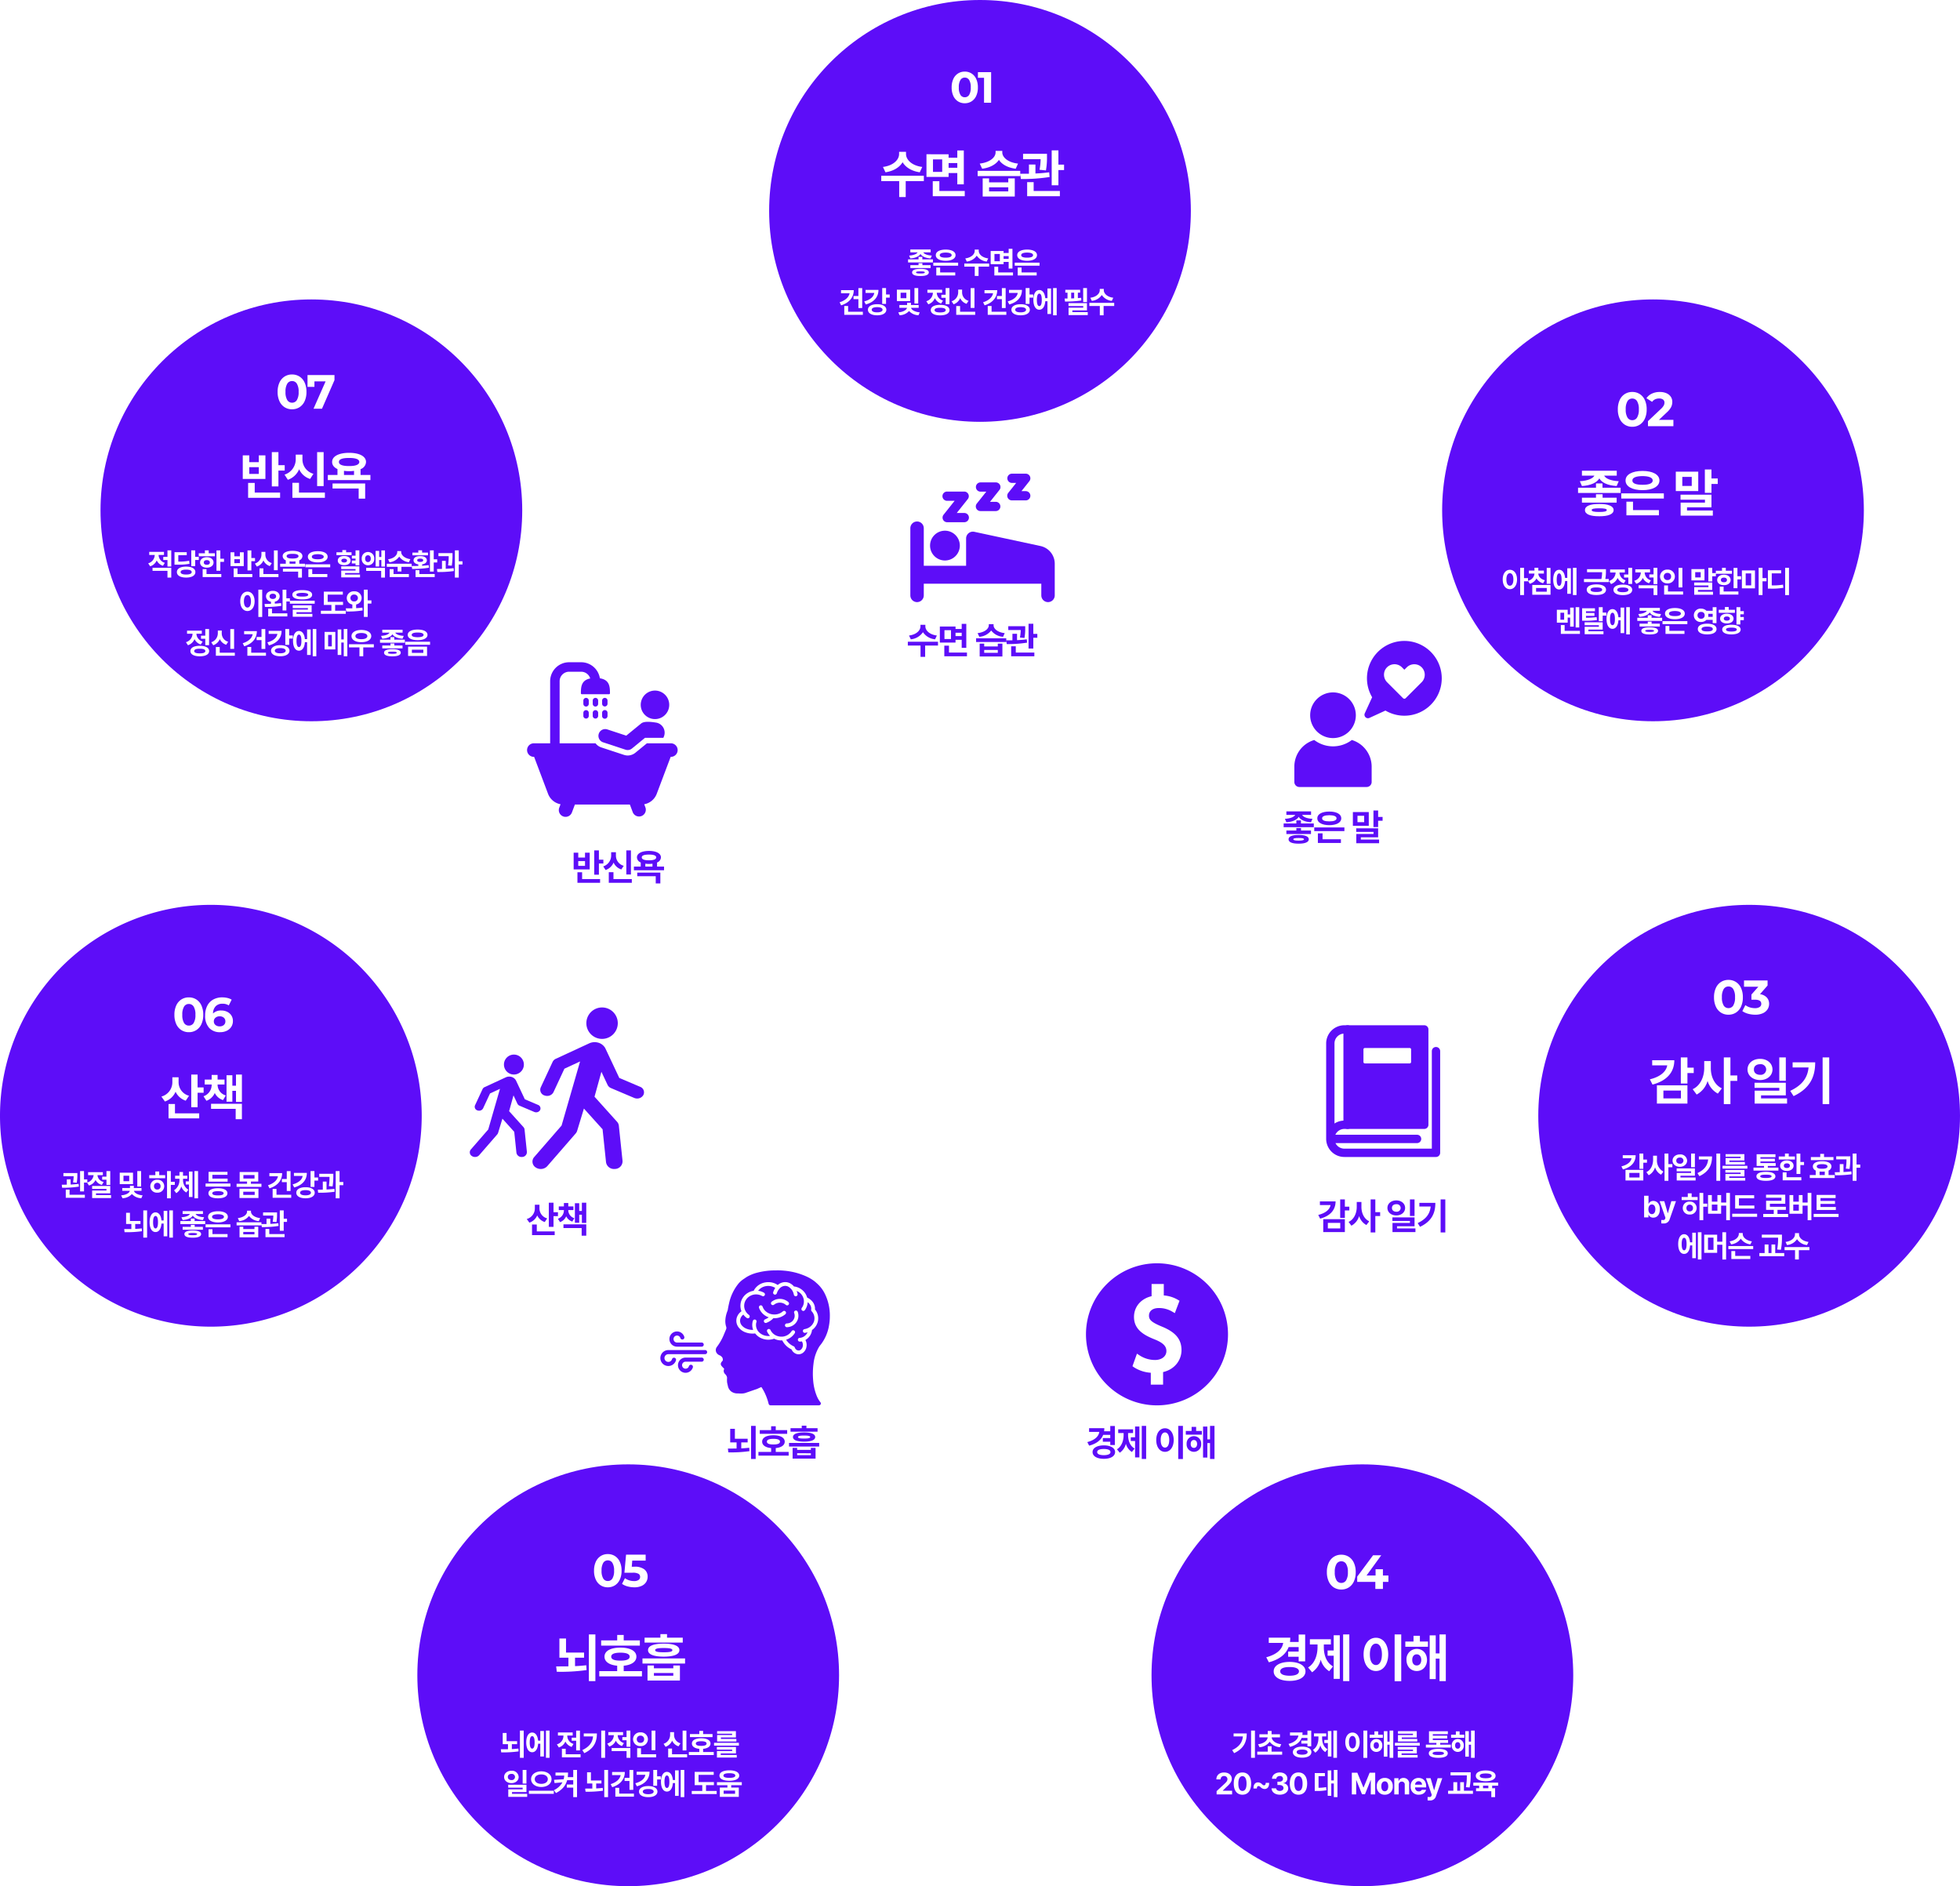 <svg xmlns="http://www.w3.org/2000/svg" xmlns:xlink="http://www.w3.org/1999/xlink" width="897" height="863" viewBox="0 0 897 863">
  <defs>
    <filter id="타원_12" x="75" y="75" width="747" height="747" filterUnits="userSpaceOnUse">
      <feOffset dy="3" input="SourceAlpha"/>
      <feGaussianBlur stdDeviation="25" result="blur"/>
      <feFlood flood-opacity="0.102"/>
      <feComposite operator="in" in2="blur"/>
      <feComposite in="SourceGraphic"/>
    </filter>
    <clipPath id="clip-path">
      <rect id="사각형_862" data-name="사각형 862" width="66.084" height="58.761" fill="none"/>
    </clipPath>
    <clipPath id="clip-path-2">
      <rect id="사각형_863" data-name="사각형 863" width="67.45" height="66.825" fill="none"/>
    </clipPath>
    <clipPath id="clip-path-3">
      <rect id="사각형_864" data-name="사각형 864" width="52.171" height="60.271" fill="none"/>
    </clipPath>
    <clipPath id="clip-path-4">
      <rect id="사각형_867" data-name="사각형 867" width="65" height="65" fill="none"/>
    </clipPath>
    <clipPath id="clip-path-5">
      <rect id="사각형_868" data-name="사각형 868" width="51.063" height="73.903" fill="none"/>
    </clipPath>
    <clipPath id="clip-path-6">
      <rect id="사각형_868-2" data-name="사각형 868" width="32.371" height="46.85" fill="none"/>
    </clipPath>
    <clipPath id="clip-path-7">
      <rect id="사각형_869" data-name="사각형 869" width="68.915" height="70.66" fill="none"/>
    </clipPath>
    <clipPath id="clip-path-8">
      <rect id="사각형_872" data-name="사각형 872" width="21.389" height="18.914" fill="#5d0df8"/>
    </clipPath>
  </defs>
  <g transform="matrix(1, 0, 0, 1, 0, 0)" filter="url(#타원_12)">
    <g id="타원_12-2" data-name="타원 12" transform="translate(150 147)" fill="none" stroke="#fff" stroke-width="170">
      <circle cx="298.5" cy="298.5" r="298.5" stroke="none"/>
      <circle cx="298.5" cy="298.5" r="213.5" fill="none"/>
    </g>
  </g>
  <circle id="타원_17" data-name="타원 17" cx="96.5" cy="96.5" r="96.5" transform="translate(46 137)" fill="#5d0df8"/>
  <circle id="타원_20" data-name="타원 20" cx="96.5" cy="96.5" r="96.5" transform="translate(352)" fill="#5d0df8"/>
  <circle id="타원_21" data-name="타원 21" cx="96.5" cy="96.5" r="96.5" transform="translate(660 137)" fill="#5d0df8"/>
  <circle id="타원_22" data-name="타원 22" cx="96.5" cy="96.5" r="96.5" transform="translate(704 414)" fill="#5d0df8"/>
  <path id="패스_171" data-name="패스 171" d="M96.5,0A96.5,96.5,0,1,1,0,96.5,96.5,96.5,0,0,1,96.5,0Z" transform="translate(0 414)" fill="#5d0df8"/>
  <circle id="타원_24" data-name="타원 24" cx="96.5" cy="96.5" r="96.5" transform="translate(191 670)" fill="#5d0df8"/>
  <circle id="타원_25" data-name="타원 25" cx="96.5" cy="96.5" r="96.5" transform="translate(527 670)" fill="#5d0df8"/>
  <g id="그룹_2509" data-name="그룹 2509" transform="translate(383.903 28.439)">
    <path id="패스_165" data-name="패스 165" d="M-24.892-7.476h-1.736v1.148h-4.788v1.4h11.368v-1.4h-4.844Zm-6.048-.588.56,1.288c2.394-.154,4-.938,4.648-2.044.63,1.12,2.226,1.89,4.62,2.044l.56-1.288c-2.282-.126-3.528-.77-3.892-1.484h3.36v-1.316h-9.3v1.316h3.332C-27.426-8.848-28.714-8.19-30.94-8.064Zm.56,5.712h9.268V-3.668h-3.752v-.924h-1.764v.924H-30.38Zm.812,1.988C-29.582.728-28.2,1.3-25.76,1.288c2.408.014,3.836-.56,3.836-1.652,0-1.064-1.428-1.638-3.836-1.624C-28.2-2-29.582-1.428-29.568-.364Zm1.792,0c-.014-.35.672-.476,2.016-.476s2,.126,2.016.476c-.014.35-.672.518-2.016.5C-27.1.154-27.79-.014-27.776-.364ZM-8.512-4.816H-19.88v1.372H-8.512ZM-18.732-8.26c-.014,1.6,1.792,2.576,4.536,2.576,2.716,0,4.508-.98,4.508-2.576s-1.792-2.548-4.508-2.548C-16.94-10.808-18.746-9.842-18.732-8.26Zm.224,9.3h8.68v-1.4h-6.916V-2.6h-1.764Zm1.6-9.3c-.028-.756.98-1.162,2.716-1.176,1.708.014,2.716.42,2.716,1.176S-12.488-7.1-14.2-7.112C-15.932-7.1-16.94-7.49-16.912-8.26ZM.924-10.22v-.588H-.924v.588C-.91-8.75-2.408-7.126-5.236-6.776l.672,1.428A6.194,6.194,0,0,0,.014-8.036,6.141,6.141,0,0,0,4.592-5.348l.672-1.428C2.422-7.126.924-8.75.924-10.22ZM-5.684-3H-.9V1.26H.84V-3H5.684V-4.424H-5.684Zm17.976-7.168H6.384v6.048h5.908V-5.152h2.324v3.024h1.736v-9.044H14.616V-9.24H12.292ZM8.064,1.036H16.6v-1.4H9.828v-2.6H8.064Zm.056-6.5V-8.792h2.464V-5.46Zm4.172-1.092v-1.26h2.324v1.26ZM28.756-4.816H17.388v1.372H28.756ZM18.536-8.26c-.014,1.6,1.792,2.576,4.536,2.576,2.716,0,4.508-.98,4.508-2.576s-1.792-2.548-4.508-2.548C20.328-10.808,18.522-9.842,18.536-8.26Zm.224,9.3h8.68v-1.4H20.524V-2.6H18.76Zm1.6-9.3c-.028-.756.98-1.162,2.716-1.176,1.708.014,2.716.42,2.716,1.176S24.78-7.1,23.072-7.112C21.336-7.1,20.328-7.49,20.356-8.26ZM-52.416,6.828h-1.736V10.44h-2.24v1.428h2.24v4.06h1.736ZM-62.748,13.3l.7,1.4c3.654-1.148,5.768-3.612,5.768-6.944H-62.1V9.18h3.92C-58.52,11-60.172,12.5-62.748,13.3Zm2.128,5.74h8.512v-1.4h-6.748V15H-60.62ZM-41.5,6.8H-43.26v7.252H-41.5V11.168h1.68V9.74H-41.5Zm-9.968,6.1.7,1.4c3.71-1.022,5.8-3.346,5.8-6.664h-5.908v1.4h3.99C-47.152,10.762-48.72,12.162-51.464,12.9Zm1.68,3.808c-.014,1.582,1.694,2.562,4.228,2.548,2.52.014,4.186-.966,4.2-2.548-.014-1.54-1.68-2.534-4.2-2.52C-48.09,14.178-49.8,15.172-49.784,16.712Zm1.736,0c-.014-.756.924-1.176,2.492-1.176,1.54,0,2.464.42,2.464,1.176s-.924,1.2-2.464,1.2C-47.124,17.916-48.062,17.482-48.048,16.712Zm17.584-9.156H-36.54v5.236h6.076ZM-35.9,17.916l.616,1.316A6.036,6.036,0,0,0-30.968,17.3a6.036,6.036,0,0,0,4.312,1.932l.588-1.316c-2.478-.238-3.78-1.2-3.976-2.072h3.472V14.556H-30.1V13.52h-1.764v1.036h-3.528v1.288h3.472C-32.088,16.726-33.4,17.706-35.9,17.916Zm1.064-6.468V8.928H-32.2v2.52Zm6.328,2.436h1.736V6.8H-28.5ZM-12.488,6.8h-1.736V9.852h-1.96v1.4h1.96v2.94h1.736Zm-10.584,6.02.924,1.4a4.955,4.955,0,0,0,3-2.8A4.753,4.753,0,0,0-16.3,13.884l.868-1.372a3.842,3.842,0,0,1-2.856-3.556h2.464v-1.4h-6.748v1.4h2.52A4.149,4.149,0,0,1-23.072,12.82Zm2.044,4.06c0,1.512,1.624,2.394,4.284,2.408,2.66-.014,4.284-.9,4.284-2.408s-1.624-2.394-4.284-2.408C-19.4,14.486-21.028,15.368-21.028,16.88Zm1.736,0c0-.714.9-1.078,2.548-1.064,1.652-.014,2.548.35,2.548,1.064s-.9,1.064-2.548,1.064S-19.292,17.594-19.292,16.88ZM-1.036,6.828H-2.772V15.9h1.736Zm-10.444,6.02.9,1.372a5.037,5.037,0,0,0,3.01-2.814A4.749,4.749,0,0,0-4.648,14l.9-1.372A3.976,3.976,0,0,1-6.692,8.7V7.5H-8.484V8.7A4.3,4.3,0,0,1-11.48,12.848Zm2.1,6.188H-.7v-1.4H-7.616v-2.6H-9.38ZM13.244,6.828H11.508V10.44H9.268v1.428h2.24v4.06h1.736ZM2.912,13.3l.7,1.4C7.266,13.548,9.38,11.084,9.38,7.752H3.556V9.18h3.92C7.14,11,5.488,12.5,2.912,13.3Zm2.128,5.74h8.512v-1.4H6.8V15H5.04ZM24.164,6.8H22.4v7.252h1.764V11.168h1.68V9.74h-1.68ZM14.2,12.9l.7,1.4c3.71-1.022,5.8-3.346,5.8-6.664H14.784v1.4h3.99C18.508,10.762,16.94,12.162,14.2,12.9Zm1.68,3.808c-.014,1.582,1.694,2.562,4.228,2.548,2.52.014,4.186-.966,4.2-2.548-.014-1.54-1.68-2.534-4.2-2.52C17.57,14.178,15.862,15.172,15.876,16.712Zm1.736,0c-.014-.756.924-1.176,2.492-1.176,1.54,0,2.464.42,2.464,1.176s-.924,1.2-2.464,1.2C18.536,17.916,17.6,17.482,17.612,16.712ZM36.6,6.8H34.944V19.26H36.6ZM25.928,12.2c0,2.8,1.064,4.522,2.716,4.508,1.526.014,2.562-1.456,2.716-3.892h1.008v5.852H34.02V7H32.368V11.42H31.36C31.164,9.1,30.128,7.7,28.644,7.7,26.992,7.7,25.928,9.418,25.928,12.2Zm1.6,0c0-1.9.42-2.856,1.12-2.856s1.134.952,1.12,2.856c.014,1.918-.406,2.856-1.12,2.856S27.524,14.122,27.524,12.2ZM50.456,6.8H48.72v6.412h1.736Zm-10.22,4.788L40.4,12.96a48.528,48.528,0,0,0,7.476-.476L47.8,11.252c-.49.056-.994.1-1.512.14V8.9H47.32V7.584H40.544V8.9h1.008v2.674ZM42,15.032h6.748v.728h-6.72v3.416H50.82V17.8H43.764V17.02h6.692V13.688H42Zm1.232-3.486V8.9H44.6v2.59ZM58.156,7.78V7.192H56.308V7.78c.014,1.47-1.484,3.094-4.312,3.444l.672,1.428a6.194,6.194,0,0,0,4.578-2.688,6.141,6.141,0,0,0,4.578,2.688l.672-1.428C59.654,10.874,58.156,9.25,58.156,7.78ZM51.548,15h4.788V19.26h1.736V15h4.844V13.576H51.548Z" transform="translate(63.097 96.561)" fill="#fff"/>
    <path id="패스_163" data-name="패스 163" d="M-30.36-17.52v-1.008h-3.168v1.008c.024,2.52-2.544,5.3-7.392,5.9l1.152,2.448c3.72-.552,6.456-2.28,7.848-4.608,1.368,2.328,4.1,4.056,7.848,4.608l1.152-2.448C-27.792-12.216-30.36-15-30.36-17.52ZM-41.688-5.136h8.208v7.3H-30.5v-7.3h8.3V-7.584H-41.688Zm30.816-12.288H-21V-7.056h10.128V-8.832h3.984v5.184h2.976v-15.5H-6.888v3.312h-3.984Zm-7.248,19.2H-3.48v-2.4H-15.1V-5.088H-18.12Zm.1-11.136v-5.712H-13.8V-9.36Zm7.152-1.872v-2.16h3.984v2.16ZM7.656-6.384H4.728v8.3H19.416v-8.3H16.44V-4.56H7.656ZM2.424-7.44H21.912v-2.4H2.424Zm.96-5.712,1.1,2.352c3.624-.456,6.288-1.992,7.68-4.056,1.344,2.064,4.008,3.6,7.68,4.056L20.9-13.152c-4.752-.528-7.2-2.952-7.2-5.088v-.72H10.632v.72C10.608-16.056,8.16-13.728,3.384-13.152ZM7.656-.432V-2.3H16.44V-.432Zm26.5-17.184H23.208v2.448h8.04a28.041,28.041,0,0,1-.5,4.848l2.928.288a33.114,33.114,0,0,0,.48-6.24ZM21.912-8.5,22.2-6.1a78.58,78.58,0,0,0,13.152-.912l-.192-2.16c-1.992.288-4.176.456-6.288.552v-4.1H25.9v4.2C24.48-8.5,23.112-8.5,21.912-8.5ZM25.08,1.776H40.056v-2.4h-12V-4.656H25.08ZM36.312-3.216h3.072v-6.96h2.592v-2.5H39.384V-19.2H36.312Z" transform="translate(61.097 59.561)" fill="#fff"/>
    <path id="패스_164" data-name="패스 164" d="M-3.47.24a5.676,5.676,0,0,1-3.1-.86A5.771,5.771,0,0,1-8.7-3.11,9.038,9.038,0,0,1-9.47-7a9.038,9.038,0,0,1,.77-3.89,5.771,5.771,0,0,1,2.13-2.49,5.677,5.677,0,0,1,3.1-.86,5.676,5.676,0,0,1,3.1.86,5.771,5.771,0,0,1,2.13,2.49A9.038,9.038,0,0,1,2.53-7a9.038,9.038,0,0,1-.77,3.89A5.771,5.771,0,0,1-.37-.62,5.676,5.676,0,0,1-3.47.24Zm0-2.74A2.289,2.289,0,0,0-1.46-3.6,6.253,6.253,0,0,0-.73-7a6.253,6.253,0,0,0-.73-3.4,2.289,2.289,0,0,0-2.01-1.1,2.272,2.272,0,0,0-1.99,1.1A6.253,6.253,0,0,0-6.19-7a6.253,6.253,0,0,0,.73,3.4A2.272,2.272,0,0,0-3.47-2.5ZM8.59-14V0H5.35V-11.4H2.55V-14Z" transform="translate(61.097 18.561)" fill="#fff"/>
  </g>
  <path id="패스_182" data-name="패스 182" d="M-63.994-10.3c-1.918,0-3.29,1.708-3.276,4.424-.014,2.73,1.358,4.452,3.276,4.452,1.89,0,3.262-1.722,3.276-4.452C-60.732-8.6-62.1-10.3-63.994-10.3Zm-1.6,4.424c-.014-1.848.644-2.856,1.6-2.856s1.6,1.008,1.6,2.856-.63,2.856-1.6,2.856S-65.6-4.018-65.59-5.88Zm6.3,7.14h1.764v-6.3h1.82V-6.5h-1.82v-4.7H-59.29Zm10.864-11.2h-2.548v-1.288h-1.764V-9.94h-2.548v1.372h2.548a3.682,3.682,0,0,1-2.968,3.3l.812,1.344a4.788,4.788,0,0,0,3.08-2.45A4.715,4.715,0,0,0-48.79-4.144l.812-1.372c-1.988-.5-2.954-1.792-3-3.052h2.548Zm-5.32,11.06H-45.4V-3.36h-8.344Zm1.736-1.4V-1.96h4.9V-.28Zm4.872-3.612H-45.4v-7.28h-1.736ZM-33.5-11.2h-1.652V1.26H-33.5ZM-44.17-5.8c0,2.8,1.064,4.522,2.716,4.508,1.526.014,2.562-1.456,2.716-3.892h1.008V.672h1.652V-11H-37.73V-6.58h-1.008c-.2-2.324-1.232-3.724-2.716-3.724C-43.106-10.3-44.17-8.582-44.17-5.8Zm1.6,0c0-1.9.42-2.856,1.12-2.856s1.134.952,1.12,2.856c.014,1.918-.406,2.856-1.12,2.856S-42.574-3.878-42.574-5.8Zm22.54-4.788h-8.652v1.4H-21.8a12.7,12.7,0,0,1-.322,3.108h-7.966v1.4h11.368v-1.4h-1.61A18.2,18.2,0,0,0-20.034-9.6Zm-8.792,9.408c0,1.568,1.694,2.422,4.424,2.408,2.7.014,4.382-.84,4.4-2.408-.014-1.54-1.694-2.45-4.4-2.436C-27.132-3.626-28.826-2.716-28.826-1.176Zm1.764,0c-.014-.714.91-1.05,2.66-1.036,1.708-.014,2.632.322,2.632,1.036,0,.686-.924,1.036-2.632,1.036C-26.152-.14-27.076-.49-27.062-1.176ZM-8.05-11.2H-9.786v3.052h-1.96v1.4h1.96v2.94H-8.05ZM-18.634-5.18l.924,1.4a4.955,4.955,0,0,0,3-2.8,4.753,4.753,0,0,0,2.856,2.464l.868-1.372a3.842,3.842,0,0,1-2.856-3.556h2.464v-1.4H-18.13v1.4h2.52A4.149,4.149,0,0,1-18.634-5.18Zm2.044,4.06c0,1.512,1.624,2.394,4.284,2.408,2.66-.014,4.284-.9,4.284-2.408s-1.624-2.394-4.284-2.408C-14.966-3.514-16.59-2.632-16.59-1.12Zm1.736,0c0-.714.9-1.078,2.548-1.064,1.652-.014,2.548.35,2.548,1.064s-.9,1.064-2.548,1.064S-14.854-.406-14.854-1.12ZM.154-10.5H-6.594v1.4h2.52a4.088,4.088,0,0,1-3,3.836l.9,1.372a4.773,4.773,0,0,0,3-2.7A4.652,4.652,0,0,0-.322-4.144L.546-5.488A3.85,3.85,0,0,1-2.31-9.1H.154ZM-5.082-1.82H1.75V1.26H3.486V-3.22H-5.082Zm4.9-4.956H1.75v3H3.486V-11.2H1.75v3H-.182Zm15.12-4.4H13.2V-2.24h1.736ZM4.718-7.252A3.207,3.207,0,0,0,8.134-4.088a3.191,3.191,0,0,0,3.388-3.164,3.194,3.194,0,0,0-3.388-3.136A3.21,3.21,0,0,0,4.718-7.252Zm1.708,0A1.581,1.581,0,0,1,8.134-8.876,1.558,1.558,0,0,1,9.786-7.252,1.558,1.558,0,0,1,8.134-5.6,1.58,1.58,0,0,1,6.426-7.252Zm.168,8.288h8.68v-1.4H8.358V-3.136H6.594ZM28.6-11.2H26.838v6.244H28.6v-2.38h1.68V-8.792H28.6Zm-9.52,5.768h5.992v-5.18H19.082Zm1.26,2.3h6.524v.784h-6.5V1.12h8.6V-.252H22.078v-.84H28.6V-4.48h-8.26ZM20.818-6.8V-9.212h2.52V-6.8Zm19.32-4.368H38.374v9.3h1.764v-4.06h1.68V-7.364h-1.68ZM30.254-8.484h7.392V-9.856H34.818V-11.2H33.082v1.344H30.254Zm.616,2.856c0,1.414,1.26,2.366,3.08,2.352,1.806.014,3.066-.938,3.08-2.352-.014-1.456-1.274-2.422-3.08-2.436C32.13-8.05,30.87-7.084,30.87-5.628Zm1.176,6.664h8.54v-1.4H33.81V-2.6H32.046Zm.532-6.664c-.014-.714.546-1.092,1.372-1.092s1.4.378,1.4,1.092c0,.672-.56,1.036-1.4,1.036S32.564-4.956,32.578-5.628ZM48.174-10H42.182v8.2h5.992ZM43.918-3.164V-8.652h2.52v5.488ZM49.854,1.26h1.764v-6.3h1.82V-6.5h-1.82v-4.7H49.854ZM63.742-11.2H61.978V1.288h1.764Zm-9.66,9.52h1.092a29.913,29.913,0,0,0,5.992-.392L61-3.5a27.4,27.4,0,0,1-5.152.336V-8.68H60.13v-1.4H54.082ZM-32.256,6.8h-1.652v9.3h1.652ZM-42.5,13.884h4.956V11.56h1.12V15.7h1.652V7h-1.652v3.136h-1.12V8H-42.5Zm1.624-1.344V9.348h1.708V12.54Zm.2,6.5h8.736v-1.4h-7v-2.66h-1.736ZM-25.06,7.3h-5.88v5.712H-29.9a34.911,34.911,0,0,0,5.74-.308l-.14-1.344a34.777,34.777,0,0,1-4.872.28v-.868h3.864V9.46h-3.864V8.676h4.116Zm-4.732,7.756h6.524v.728h-6.5v3.388h8.6V17.832h-6.888v-.784h6.524V13.716h-8.26Zm6.5-1.848h1.764V10.664h1.68v-1.4h-1.68V6.8H-23.3ZM-9.1,6.8h-1.652V19.26H-9.1Zm-10.668,5.4c0,2.8,1.064,4.522,2.716,4.508,1.526.014,2.562-1.456,2.716-3.892h1.008v5.852h1.652V7h-1.652V11.42h-1.008C-14.532,9.1-15.568,7.7-17.052,7.7-18.7,7.7-19.768,9.418-19.768,12.2Zm1.6,0c0-1.9.42-2.856,1.12-2.856s1.134.952,1.12,2.856c.014,1.918-.406,2.856-1.12,2.856S-18.172,14.122-18.172,12.2ZM.84,10.524H-.9v1.148H-5.684v1.4H5.684v-1.4H.84Zm-6.048-.588.56,1.288c2.394-.154,4-.938,4.648-2.044.63,1.12,2.226,1.89,4.62,2.044l.56-1.288C2.9,9.81,1.652,9.166,1.288,8.452h3.36V7.136h-9.3V8.452h3.332C-1.694,9.152-2.982,9.81-5.208,9.936Zm.56,5.712H4.62V14.332H.868v-.924H-.9v.924H-4.648Zm.812,1.988C-3.85,18.728-2.464,19.3-.028,19.288c2.408.014,3.836-.56,3.836-1.652,0-1.064-1.428-1.638-3.836-1.624C-2.464,16-3.85,16.572-3.836,17.636Zm1.792,0c-.014-.35.672-.476,2.016-.476s2,.126,2.016.476c-.014.35-.672.518-2.016.5C-1.372,18.154-2.058,17.986-2.044,17.636ZM17.22,13.184H5.852v1.372H17.22ZM7,9.74c-.014,1.6,1.792,2.576,4.536,2.576,2.716,0,4.508-.98,4.508-2.576s-1.792-2.548-4.508-2.548C8.792,7.192,6.986,8.158,7,9.74Zm.224,9.3H15.9v-1.4H8.988V15.4H7.224Zm1.6-9.3c-.028-.756.98-1.162,2.716-1.176,1.708.014,2.716.42,2.716,1.176s-1.008,1.162-2.716,1.148C9.8,10.9,8.792,10.51,8.82,9.74Zm14.7-2.268a3.062,3.062,0,1,0,0,6.1,3.392,3.392,0,0,0,2.436-.952h2.856v1.484h1.736V6.8H28.812V8.452H25.97A3.456,3.456,0,0,0,23.52,7.472Zm-1.652,3.052a1.487,1.487,0,0,1,1.652-1.54,1.471,1.471,0,0,1,1.624,1.54,1.5,1.5,0,0,1-1.624,1.568A1.515,1.515,0,0,1,21.868,10.524Zm.14,6.3c0,1.526,1.652,2.436,4.284,2.436s4.284-.91,4.284-2.436c0-1.568-1.652-2.464-4.284-2.464S22.008,15.256,22.008,16.824Zm1.708,0c0-.756.924-1.134,2.576-1.12,1.68-.014,2.576.364,2.576,1.12,0,.714-.9,1.078-2.576,1.064C24.64,17.9,23.716,17.538,23.716,16.824Zm3.024-5.6a2.9,2.9,0,0,0,.084-.7,2.6,2.6,0,0,0-.084-.672h2.072v1.372Zm16.324-2.6h-1.6V6.8H39.7v7.924h1.764V12.736h1.6V11.308h-1.6v-1.26h1.6Zm-11.48.756h7.392V8H36.148V6.744H34.412V8H31.584Zm.616,2.66c0,1.33,1.26,2.212,3.08,2.212s3.066-.882,3.08-2.212c-.014-1.344-1.274-2.24-3.08-2.24C33.446,9.8,32.2,10.692,32.2,12.036Zm.98,5.012c-.014,1.386,1.61,2.212,4.228,2.212,2.548,0,4.186-.826,4.2-2.212-.014-1.386-1.652-2.212-4.2-2.212C34.79,14.836,33.166,15.662,33.18,17.048Zm.728-5.012c-.014-.63.546-.98,1.372-.98s1.4.35,1.4.98c0,.6-.56.924-1.4.924S33.894,12.638,33.908,12.036Zm1.008,5.012c-.014-.616.854-.882,2.492-.9,1.582.014,2.436.28,2.436.9,0,.588-.854.91-2.436.9C35.77,17.958,34.9,17.636,34.916,17.048Z" transform="translate(755 271)" fill="#fff"/>
  <path id="패스_183" data-name="패스 183" d="M-20.616-12.816h-2.976v1.968H-31.8v2.4h19.488v-2.4h-8.3Zm-10.368-1.008.96,2.208c4.1-.264,6.864-1.608,7.968-3.5,1.08,1.92,3.816,3.24,7.92,3.5l.96-2.208c-3.912-.216-6.048-1.32-6.672-2.544h5.76v-2.256H-30.024v2.256h5.712C-24.96-15.168-27.168-14.04-30.984-13.824Zm.96,9.792h15.888V-6.288h-6.432V-7.872h-3.024v1.584h-6.432Zm1.392,3.408c-.024,1.872,2.352,2.856,6.528,2.832,4.128.024,6.576-.96,6.576-2.832,0-1.824-2.448-2.808-6.576-2.784C-26.28-3.432-28.656-2.448-28.632-.624Zm3.072,0c-.024-.6,1.152-.816,3.456-.816s3.432.216,3.456.816c-.024.6-1.152.888-3.456.864C-24.408.264-25.584-.024-25.56-.624ZM7.464-8.256H-12.024V-5.9H7.464Zm-17.52-5.9c-.024,2.736,3.072,4.416,7.776,4.416,4.656,0,7.728-1.68,7.728-4.416,0-2.712-3.072-4.368-7.728-4.368C-6.984-18.528-10.08-16.872-10.056-14.16Zm.384,15.936H5.208v-2.4H-6.648v-3.84H-9.672ZM-6.936-14.16c-.048-1.3,1.68-1.992,4.656-2.016,2.928.024,4.656.72,4.656,2.016,0,1.32-1.728,1.992-4.656,1.968C-5.256-12.168-6.984-12.84-6.936-14.16ZM29.256-19.2H26.232V-8.5h3.024v-4.08h2.88v-2.5h-2.88ZM12.936-9.312H23.208v-8.88H12.936ZM15.1-5.376H26.28v1.344H15.144V1.92H29.88V-.432H18.072v-1.44H29.256V-7.68H15.1Zm.816-6.288v-4.128h4.32v4.128Z" transform="translate(754 234)" fill="#fff"/>
  <path id="패스_184" data-name="패스 184" d="M-5.995.264A6.244,6.244,0,0,1-9.4-.682a6.348,6.348,0,0,1-2.343-2.739A9.941,9.941,0,0,1-12.595-7.7a9.941,9.941,0,0,1,.847-4.279A6.348,6.348,0,0,1-9.4-14.718a6.244,6.244,0,0,1,3.41-.946,6.244,6.244,0,0,1,3.41.946A6.348,6.348,0,0,1-.242-11.979,9.941,9.941,0,0,1,.605-7.7,9.941,9.941,0,0,1-.242-3.421,6.348,6.348,0,0,1-2.585-.682,6.244,6.244,0,0,1-5.995.264Zm0-3.014A2.518,2.518,0,0,0-3.784-3.96a6.878,6.878,0,0,0,.8-3.74,6.878,6.878,0,0,0-.8-3.74,2.518,2.518,0,0,0-2.211-1.21,2.5,2.5,0,0,0-2.189,1.21,6.878,6.878,0,0,0-.8,3.74,6.878,6.878,0,0,0,.8,3.74A2.5,2.5,0,0,0-5.995-2.75ZM12.837-2.9V0H1.2V-2.31l5.94-5.61A6.308,6.308,0,0,0,8.415-9.471a2.821,2.821,0,0,0,.33-1.287,1.7,1.7,0,0,0-.627-1.419,2.918,2.918,0,0,0-1.837-.5,4.218,4.218,0,0,0-1.826.385,3.5,3.5,0,0,0-1.364,1.155L.5-12.8a6.09,6.09,0,0,1,2.486-2.1,8.3,8.3,0,0,1,3.63-.759,7.463,7.463,0,0,1,3,.561,4.629,4.629,0,0,1,2,1.584,4.1,4.1,0,0,1,.715,2.409A5.37,5.37,0,0,1,11.8-8.756,9.062,9.062,0,0,1,9.757-6.248L6.215-2.9Z" transform="translate(753 195)" fill="#fff"/>
  <path id="패스_179" data-name="패스 179" d="M-45.934-11.2H-47.7v6.972h1.764v-2.8h1.68V-8.456h-1.68ZM-55.958-5.348l.7,1.4c3.738-.98,5.824-3.22,5.824-6.5h-5.908v1.372h4.018C-51.6-7.42-53.144-6.034-55.958-5.348Zm1.876,6.468h8.148V-3.752h-8.148Zm1.736-1.372v-2.1h4.676v2.1Zm12.656-8.12V-10.22h-1.764v1.848c0,2.31-.98,4.69-3.08,5.656l1.064,1.428a6.013,6.013,0,0,0,2.912-3.626A5.7,5.7,0,0,0-37.814-1.54l1.064-1.4A5.775,5.775,0,0,1-39.69-8.372Zm3.472,9.632h1.764V-4.928h1.82V-6.384h-1.82V-11.2h-1.764Zm7.028-12.068c-1.932-.014-3.36,1.176-3.36,2.828s1.428,2.828,3.36,2.828c1.876,0,3.3-1.176,3.3-2.828A3,3,0,0,0-29.19-10.808ZM-30.842-7.98c-.028-.882.686-1.414,1.652-1.4a1.434,1.434,0,0,1,1.624,1.4A1.455,1.455,0,0,1-29.19-6.552C-30.156-6.552-30.87-7.084-30.842-7.98Zm.168,4.9h6.608v.756h-6.58V1.12h8.652V-.252h-6.944v-.812h6.608v-3.36h-8.344Zm6.608-1.876h1.736V-11.2h-1.736ZM-10.738-11.2H-12.5V1.26h1.764ZM-21.154-2.268l.9,1.4c4.452-2.1,5.782-5.25,5.768-9.016h-6.02v1.372h4.256C-16.534-5.754-17.948-3.794-21.154-2.268ZM1.694-5.6H-9.674v1.288H1.694ZM-8.386-2.492h7v.644H-8.358v3H.714v-1.2H-6.622v-.7H.35V-3.7H-8.386Zm.112-3.7H.546V-7.364H-6.538v-.672H.322v-2.912h-8.6v1.176h6.86v.616h-6.86ZM15.89-4.76H11.046v-.784h3.612V-6.86h-7v-.728h6.608v-1.26H7.658v-.7h6.888v-1.344H5.922v5.348H9.31v.784H4.494v1.344h11.4ZM5.838-.784C5.824.546,7.406,1.26,10.178,1.26S14.5.546,14.518-.784C14.5-2.1,12.936-2.842,10.178-2.828,7.406-2.842,5.824-2.1,5.838-.784Zm1.736,0c-.014-.532.826-.77,2.6-.756,1.764-.014,2.59.224,2.6.756-.014.518-.84.756-2.6.756S7.56-.266,7.574-.784ZM25.942-11.172H24.178v9.3h1.764v-4.06h1.68V-7.364h-1.68ZM16.058-8.484H23.45V-9.856H20.622V-11.2H18.886v1.344H16.058Zm.616,2.856c0,1.414,1.26,2.366,3.08,2.352,1.806.014,3.066-.938,3.08-2.352-.014-1.456-1.274-2.422-3.08-2.436C17.934-8.05,16.674-7.084,16.674-5.628ZM17.85,1.036h8.54v-1.4H19.614V-2.6H17.85Zm.532-6.664c-.014-.714.546-1.092,1.372-1.092s1.4.378,1.4,1.092c0,.672-.56,1.036-1.4,1.036S18.368-4.956,18.382-5.628ZM41.09-9.6H36.778V-11.06H35.042V-9.6H30.758v1.4H41.09ZM30.254,0h11.4V-1.372h-2.8V-3.444a2.034,2.034,0,0,0,1.316-1.848C40.166-6.8,38.528-7.7,35.91-7.7s-4.256.9-4.256,2.408A2.034,2.034,0,0,0,32.97-3.444v2.072H30.254Zm3.192-5.292c0-.714.854-1.064,2.464-1.064,1.582,0,2.45.35,2.464,1.064-.014.7-.882,1.05-2.464,1.036C34.3-4.242,33.446-4.592,33.446-5.292Zm1.288,3.92v-1.6a10.352,10.352,0,0,0,1.176.056,8.2,8.2,0,0,0,1.2-.07v1.61ZM48.79-9.94H42.35v1.4h4.7a25.848,25.848,0,0,1-.308,4.228l1.708.14a30.6,30.6,0,0,0,.336-4.76ZM41.678-2.66l.168,1.372a46.533,46.533,0,0,0,7.56-.448l-.112-1.316c-1.148.154-2.394.238-3.612.294V-6.384H43.974V-2.7C43.162-2.674,42.378-2.674,41.678-2.66Zm8.2,3.92h1.764V-4.732h1.708V-6.188H51.646V-11.2H49.882ZM-45.57,18h1.988V16.824h.084a2.205,2.205,0,0,0,2.128,1.288c1.694.014,3.01-1.33,3-3.808.014-2.548-1.358-3.822-3-3.836A2.241,2.241,0,0,0-43.5,11.812h-.056V8.088H-45.57Zm1.96-3.724c.014-1.33.588-2.184,1.6-2.184,1.036,0,1.582.9,1.6,2.184-.014,1.316-.574,2.226-1.6,2.24C-43.022,16.5-43.6,15.62-43.61,14.276Zm6.944,6.5a2.667,2.667,0,0,0,2.8-1.96l2.884-8.232H-33.11l-1.568,5.46h-.084l-1.568-5.46h-2.128L-35.8,18.2l-.112.336a.863.863,0,0,1-.98.672c-.238,0-.546-.014-.812-.028v1.568A7.753,7.753,0,0,0-36.666,20.772ZM-18.494,6.8H-20.23V19.26h1.736V13.128h1.82V11.7h-1.82Zm-9.884,3.276h7.308v-1.4h-2.744V7h-1.764v1.68h-2.8Zm.5,3.668a2.947,2.947,0,0,0,3.192,2.94,2.954,2.954,0,0,0,3.164-2.94,2.96,2.96,0,0,0-3.164-2.968A2.953,2.953,0,0,0-27.874,13.744Zm1.68,0a1.448,1.448,0,0,1,1.512-1.568A1.457,1.457,0,0,1-23.2,13.744a1.4,1.4,0,0,1-1.484,1.512A1.4,1.4,0,0,1-26.194,13.744ZM-6.286,6.8H-7.994v4.4h-2.324V7.78h-1.708V10.8h-2.548V7.78H-16.31v8.54h5.992v-3.7h2.324v6.664h1.708Zm-8.288,8.148v-2.8h2.548v2.8Zm19.46-2.38H-2.17v-3.3H4.8v-1.4H-3.906v6.1H4.886ZM-5.25,17.748h11.4V16.32H-5.25Zm25.592-1.316H15.47V14.556h3.836v-1.4H12v-1.4h7.028V7.612H10.234v1.4H17.29v1.372H10.262v4.172h3.5v1.876H8.946V17.86h11.4ZM30.982,6.8H29.274v4.4H26.95V7.78H25.242V10.8H22.694V7.78H20.958v8.54H26.95v-3.7h2.324v6.664h1.708Zm-8.288,8.148v-2.8h2.548v2.8ZM42.182,13.24H35.154v-1.4H41.79V10.468H35.154V9.152H42.07V7.724H33.362v6.888h8.82ZM32.018,17.8h11.4V16.4h-11.4Zm-51.324,7h-1.652V37.26h1.652Zm-10.668,5.4c0,2.8,1.064,4.522,2.716,4.508,1.526.014,2.562-1.456,2.716-3.892h1.008v5.852h1.652V25h-1.652V29.42h-1.008c-.2-2.324-1.232-3.724-2.716-3.724C-28.91,25.7-29.974,27.418-29.974,30.2Zm1.6,0c0-1.9.42-2.856,1.12-2.856s1.134.952,1.12,2.856c.014,1.918-.406,2.856-1.12,2.856S-28.378,32.122-28.378,30.2Zm16.24-4.284h-5.936v8.316h5.936V30.512h2.38v6.776H-8.05V24.8H-9.758v4.312h-2.38Zm-4.2,6.944v-5.6h2.52v5.6ZM4.354,31.1H-7.014v1.4H4.354Zm-10.78-2.128.672,1.372A6.142,6.142,0,0,0-1.33,27.726a6.053,6.053,0,0,0,4.4,2.618l.7-1.372c-2.744-.406-4.2-1.96-4.2-3.388v-.42H-2.226v.42C-2.24,27.012-3.7,28.566-6.426,28.972Zm.784,8.064h8.68v-1.4H-3.878V33.4H-5.642ZM17.514,25.892H8.3v1.4H15.75a28.4,28.4,0,0,1-.42,5.4l1.708.14a29.8,29.8,0,0,0,.476-5.74ZM7.182,35.748H18.55V34.32H14.434V30.4H12.726v3.92H11.354V30.4H9.59v3.92H7.182ZM25.326,25.78v-.588H23.478v.588c.014,1.47-1.484,3.094-4.312,3.444l.672,1.428a6.194,6.194,0,0,0,4.578-2.688,6.141,6.141,0,0,0,4.578,2.688l.672-1.428C26.824,28.874,25.326,27.25,25.326,25.78ZM18.718,33h4.788V37.26h1.736V33h4.844V31.576H18.718Z" transform="translate(798 539)" fill="#fff"/>
  <path id="패스_180" data-name="패스 180" d="M-24.744-19.2h-3.024V-7.248h3.024v-4.8h2.88V-14.5h-2.88ZM-41.928-9.168l1.2,2.4c6.408-1.68,9.984-5.52,9.984-11.136H-40.872v2.352h6.888C-34.464-12.72-37.1-10.344-41.928-9.168ZM-38.712,1.92h13.968V-6.432H-38.712Zm2.976-2.352v-3.6h8.016v3.6Zm21.7-13.92V-17.52h-3.024v3.168c0,3.96-1.68,8.04-5.28,9.7l1.824,2.448a10.308,10.308,0,0,0,4.992-6.216,9.769,9.769,0,0,0,4.7,5.784L-9-5.04C-12.432-6.672-14.064-10.512-14.04-14.352ZM-8.088,2.16h3.024V-8.448h3.12v-2.5h-3.12V-19.2H-8.088ZM8.52-18.528c-3.312-.024-5.76,2.016-5.76,4.848S5.208-8.832,8.52-8.832c3.216,0,5.664-2.016,5.664-4.848S11.736-18.552,8.52-18.528ZM5.688-13.68C5.64-15.192,6.864-16.1,8.52-16.08a2.459,2.459,0,0,1,2.784,2.4A2.493,2.493,0,0,1,8.52-11.232C6.864-11.232,5.64-12.144,5.688-13.68Zm.288,8.4H17.3v1.3H6.024v5.9H20.856V-.432H8.952V-1.824H20.28v-5.76H5.976ZM17.3-8.5H20.28V-19.2H17.3ZM40.152-19.2H37.128V2.16h3.024ZM22.3-3.888l1.536,2.4c7.632-3.6,9.912-9,9.888-15.456H23.4v2.352h7.3C30.216-9.864,27.792-6.5,22.3-3.888Z" transform="translate(797 503)" fill="#fff"/>
  <path id="패스_181" data-name="패스 181" d="M-5.973.264a6.244,6.244,0,0,1-3.41-.946,6.348,6.348,0,0,1-2.343-2.739A9.941,9.941,0,0,1-12.573-7.7a9.941,9.941,0,0,1,.847-4.279,6.348,6.348,0,0,1,2.343-2.739,6.244,6.244,0,0,1,3.41-.946,6.244,6.244,0,0,1,3.41.946A6.348,6.348,0,0,1-.22-11.979,9.941,9.941,0,0,1,.627-7.7,9.941,9.941,0,0,1-.22-3.421,6.348,6.348,0,0,1-2.563-.682,6.244,6.244,0,0,1-5.973.264Zm0-3.014A2.518,2.518,0,0,0-3.762-3.96a6.878,6.878,0,0,0,.8-3.74,6.878,6.878,0,0,0-.8-3.74,2.518,2.518,0,0,0-2.211-1.21,2.5,2.5,0,0,0-2.189,1.21,6.878,6.878,0,0,0-.8,3.74,6.878,6.878,0,0,0,.8,3.74A2.5,2.5,0,0,0-5.973-2.75ZM8.459-9.13a5.184,5.184,0,0,1,3.1,1.507,4.154,4.154,0,0,1,1.078,2.915,4.6,4.6,0,0,1-.7,2.475A4.9,4.9,0,0,1,9.79-.418,8.217,8.217,0,0,1,6.259.264a12.112,12.112,0,0,1-3.2-.429A8.245,8.245,0,0,1,.385-1.386L1.771-4.114A6.715,6.715,0,0,0,3.806-3.091a7.843,7.843,0,0,0,2.365.363,3.749,3.749,0,0,0,2.112-.517,1.661,1.661,0,0,0,.77-1.463Q9.053-6.6,6.171-6.6H4.543V-8.954L7.711-12.54H1.155V-15.4h10.78v2.31Z" transform="translate(797 464)" fill="#fff"/>
  <path id="패스_178" data-name="패스 178" d="M-46.676-11.2H-48.44V1.26h1.764ZM-57.092-2.268l.9,1.4c4.452-2.1,5.782-5.25,5.768-9.016h-6.02v1.372h4.256C-52.472-5.754-53.886-3.794-57.092-2.268Zm22.876.7H-39.06V-4.032H-40.8v2.464h-4.816v1.4h11.4Zm-11-3.388.644,1.372A6.307,6.307,0,0,0-39.928-6.09a6.344,6.344,0,0,0,4.676,2.506l.616-1.372c-2.828-.336-4.242-1.75-4.382-3.136h3.794v-1.4H-39.06v-1.54H-40.8v1.54h-3.836v1.4h3.794C-40.978-6.706-42.392-5.292-45.22-4.956Zm24.3-6.216h-1.736v1.988h-2.324a7.5,7.5,0,0,0,.084-1.148h-5.74v1.4h3.85C-27.034-7.238-28.448-5.866-31.3-5.1l.7,1.344c2.73-.728,4.508-2.086,5.278-4.06h2.674v1.2h-2.8v1.372h2.8V-4h1.736Zm-8.4,9.828C-29.33.224-27.622,1.2-25.06,1.2c2.52,0,4.228-.98,4.228-2.548,0-1.54-1.708-2.506-4.228-2.52C-27.622-3.85-29.33-2.884-29.316-1.344Zm1.736,0c0-.756.938-1.162,2.52-1.148,1.54-.014,2.478.392,2.492,1.148-.014.77-.952,1.162-2.492,1.176C-26.642-.182-27.58-.574-27.58-1.344ZM-9.128-11.2H-10.78V1.26h1.652Zm-11,8.82,1.064,1.288a5.77,5.77,0,0,0,2.31-3.374A5.257,5.257,0,0,0-14.5-1.372l1.036-1.288c-1.82-1.036-2.478-3.122-2.464-5.18v-.672h1.876v-1.4h-5.6v1.4h2.044v.672C-17.612-5.74-18.3-3.5-20.132-2.38Zm5.208-3.136H-13.3V.672h1.624V-10.976H-13.3v4.06h-1.624ZM4.732-11.2H2.968V1.288H4.732ZM-5.32-5.88c0,2.73,1.4,4.452,3.3,4.452C-.14-1.428,1.246-3.15,1.26-5.88,1.246-8.6-.14-10.3-2.016-10.3-3.92-10.3-5.32-8.6-5.32-5.88Zm1.68,0c0-1.848.658-2.856,1.624-2.856.938,0,1.582,1.008,1.6,2.856-.014,1.862-.658,2.856-1.6,2.856C-2.982-3.024-3.64-4.018-3.64-5.88ZM11.872-9.3H9.716v-1.54H8.008V-9.3H5.824v1.4h6.048ZM6.132-4.4A2.756,2.756,0,0,0,8.876-1.428,2.756,2.756,0,0,0,11.62-4.4a2.748,2.748,0,0,0-2.744-2.94A2.748,2.748,0,0,0,6.132-4.4Zm1.54,0c-.014-.924.49-1.5,1.2-1.484.7-.014,1.19.56,1.2,1.484-.014.952-.5,1.5-1.2,1.484C8.162-2.9,7.658-3.444,7.672-4.4ZM12.32.728h1.624v-5.46h1.008V1.26h1.68V-11.2h-1.68v5.068H13.944v-4.816H12.32ZM28.756-5.6H17.388v1.288H28.756ZM18.676-2.492h7v.644H18.7v3h9.072v-1.2H20.44v-.7h6.972V-3.7H18.676Zm.112-3.7h8.82V-7.364H20.524v-.672h6.86v-2.912h-8.6v1.176h6.86v.616h-6.86ZM42.952-4.76H38.108v-.784H41.72V-6.86h-7v-.728h6.608v-1.26H34.72v-.7h6.888v-1.344H32.984v5.348h3.388v.784H31.556v1.344h11.4ZM32.9-.784C32.886.546,34.468,1.26,37.24,1.26S41.566.546,41.58-.784C41.566-2.1,40-2.842,37.24-2.828,34.468-2.842,32.886-2.1,32.9-.784Zm1.736,0c-.014-.532.826-.77,2.6-.756,1.764-.014,2.59.224,2.6.756-.014.518-.84.756-2.6.756S34.622-.266,34.636-.784ZM49.14-9.3H46.984v-1.54H45.276V-9.3H43.092v1.4H49.14ZM43.4-4.4a2.756,2.756,0,0,0,2.744,2.968A2.756,2.756,0,0,0,48.888-4.4a2.748,2.748,0,0,0-2.744-2.94A2.748,2.748,0,0,0,43.4-4.4Zm1.54,0c-.014-.924.49-1.5,1.2-1.484.7-.014,1.19.56,1.2,1.484-.014.952-.5,1.5-1.2,1.484C45.43-2.9,44.926-3.444,44.94-4.4ZM49.588.728h1.624v-5.46H52.22V1.26H53.9V-11.2H52.22v5.068H51.212v-4.816H49.588ZM-64.211,18h7.084V16.32h-4.228v-.084l1.484-1.456c2.058-1.834,2.6-2.758,2.6-3.892,0-1.722-1.414-2.926-3.528-2.912-2.086-.014-3.528,1.232-3.528,3.164h1.96a1.441,1.441,0,0,1,1.54-1.54,1.422,1.422,0,0,1,1.568,1.428c0,.784-.49,1.33-1.428,2.212l-3.528,3.276Zm11.816.14c2.478,0,3.976-1.834,3.976-5.1,0-3.22-1.512-5.082-3.976-5.068-2.464-.014-3.976,1.834-3.976,5.068S-54.873,18.14-52.4,18.14Zm-1.876-5.1c0-2.254.742-3.388,1.876-3.388s1.876,1.134,1.876,3.388c.014,2.3-.728,3.388-1.876,3.388S-54.285,15.34-54.271,13.044Zm6.944,2.268h1.54c-.014-.8.336-1.12.784-1.12.336,0,.5.154.924.5a2.523,2.523,0,0,0,1.82.84c1.26.014,2.142-.98,2.072-2.8h-1.568c.028.77-.308,1.12-.756,1.12-.35,0-.56-.182-.924-.5a2.547,2.547,0,0,0-1.82-.84C-46.557,12.5-47.4,13.492-47.327,15.312Zm12.04,2.828c2.226,0,3.836-1.218,3.836-2.912a2.258,2.258,0,0,0-2.268-2.3v-.084a2.082,2.082,0,0,0,1.876-2.1c.014-1.554-1.358-2.786-3.416-2.772-2.03-.014-3.57,1.176-3.612,2.884h1.988c.014-.77.742-1.26,1.624-1.26a1.271,1.271,0,0,1,1.428,1.26c.014.8-.658,1.33-1.652,1.344h-.9v1.512h.9c1.176,0,1.89.574,1.876,1.372.014.8-.686,1.344-1.68,1.344-.952,0-1.666-.49-1.708-1.2h-2.072C-39.025,16.936-37.471,18.14-35.287,18.14Zm8.54,0c2.478,0,3.976-1.834,3.976-5.1,0-3.22-1.512-5.082-3.976-5.068-2.464-.014-3.976,1.834-3.976,5.068S-29.225,18.14-26.747,18.14Zm-1.876-5.1c0-2.254.742-3.388,1.876-3.388s1.876,1.134,1.876,3.388c.014,2.3-.728,3.388-1.876,3.388S-28.637,15.34-28.623,13.044ZM-8.911,6.8h-1.652v4.816h-1.176V7.024h-1.624v11.62h1.624V13.016h1.176V19.26h1.652ZM-19.3,16.432h.868a22.362,22.362,0,0,0,4.48-.336l-.14-1.428a19.4,19.4,0,0,1-3.472.308V9.656h2.912v-1.4H-19.3ZM-2.331,8.088V18H-.343V11.5h.084l2.576,6.44H3.689L6.265,11.5h.084V18H8.365V8.088H5.817l-2.744,6.72H2.961L.189,8.088ZM12.761,18.14A3.516,3.516,0,0,0,16.4,14.3a3.53,3.53,0,0,0-3.64-3.836A3.544,3.544,0,0,0,9.093,14.3,3.53,3.53,0,0,0,12.761,18.14Zm-1.6-3.836c-.014-1.3.532-2.282,1.6-2.268,1.036-.014,1.582.966,1.568,2.268.014,1.3-.532,2.268-1.568,2.268C11.7,16.572,11.151,15.606,11.165,14.3Zm7.952-.616a1.406,1.406,0,0,1,1.428-1.54,1.306,1.306,0,0,1,1.344,1.484V18H23.9V13.268a2.5,2.5,0,0,0-2.548-2.8,2.28,2.28,0,0,0-2.24,1.4h-.084V10.58H17.1V18h2.016ZM28.3,18.14c1.82,0,3.038-.882,3.332-2.24H29.7a1.437,1.437,0,0,1-1.372.728,1.642,1.642,0,0,1-1.708-1.82h5.068v-.56c0-2.534-1.54-3.766-3.472-3.78A3.555,3.555,0,0,0,24.6,14.332,3.486,3.486,0,0,0,28.3,18.14Zm-1.68-4.592a1.6,1.6,0,0,1,1.624-1.568,1.516,1.516,0,0,1,1.54,1.568Zm6.762,7.224a2.667,2.667,0,0,0,2.8-1.96l2.884-8.232H36.939l-1.568,5.46h-.084l-1.568-5.46H31.591l2.66,7.616-.112.336a.863.863,0,0,1-.98.672c-.238,0-.546-.014-.812-.028v1.568A7.753,7.753,0,0,0,33.383,20.772ZM52.059,7.892H42.847v1.4h7.448a28.4,28.4,0,0,1-.42,5.4l1.708.14a29.8,29.8,0,0,0,.476-5.74ZM41.727,17.748H53.1V16.32H48.979V12.4H47.271v3.92H45.9V12.4H44.135v3.92H41.727Zm22.9-5.124H53.263V14h2.688v1.176H54.523v1.372H61.5V19.26h1.736V15.172H61.887V14h2.744ZM54.411,9.516c-.014,1.512,1.778,2.45,4.536,2.464,2.73-.014,4.508-.952,4.508-2.464s-1.778-2.464-4.508-2.464C56.189,7.052,54.4,7.99,54.411,9.516Zm1.82,0c-.028-.728.966-1.106,2.716-1.092,1.708-.014,2.716.364,2.716,1.092s-1.008,1.106-2.716,1.092C57.2,10.622,56.2,10.244,56.231,9.516Zm1.484,5.656V14h2.436v1.176Z" transform="translate(621 803)" fill="#fff"/>
  <path id="패스_177" data-name="패스 177" d="M-23.688-19.152h-2.976v3.408h-3.984a12.862,12.862,0,0,0,.144-1.968h-9.84v2.4h6.6c-.432,2.9-2.856,5.256-7.752,6.576l1.2,2.3c4.68-1.248,7.728-3.576,9.048-6.96h4.584v2.064h-4.8v2.352h4.8v2.112h2.976ZM-38.088-2.3c-.024,2.688,2.9,4.368,7.3,4.368,4.32,0,7.248-1.68,7.248-4.368,0-2.64-2.928-4.3-7.248-4.32C-35.184-6.6-38.112-4.944-38.088-2.3Zm2.976,0c0-1.3,1.608-1.992,4.32-1.968,2.64-.024,4.248.672,4.272,1.968-.024,1.32-1.632,1.992-4.272,2.016C-33.5-.312-35.112-.984-35.112-2.3ZM-3.48-19.2H-6.312V2.16H-3.48ZM-22.344-4.08l1.824,2.208a9.891,9.891,0,0,0,3.96-5.784,9.013,9.013,0,0,0,3.864,5.3L-10.92-4.56c-3.12-1.776-4.248-5.352-4.224-8.88v-1.152h3.216v-2.4h-9.6v2.4h3.5v1.152C-18.024-9.84-19.2-6-22.344-4.08Zm8.928-5.376h2.784V1.152h2.784V-18.816h-2.784v6.96h-2.784ZM20.28-19.2H17.256V2.208H20.28ZM3.048-10.08c0,4.68,2.4,7.632,5.664,7.632,3.216,0,5.592-2.952,5.616-7.632-.024-4.656-2.4-7.584-5.616-7.584C5.448-17.664,3.048-14.736,3.048-10.08Zm2.88,0c0-3.168,1.128-4.9,2.784-4.9,1.608,0,2.712,1.728,2.736,4.9-.024,3.192-1.128,4.9-2.736,4.9C7.056-5.184,5.928-6.888,5.928-10.08ZM32.52-15.936h-3.7v-2.64H25.9v2.64H22.152v2.4H32.52Zm-9.84,8.4c0,3,1.992,5.088,4.7,5.088,2.736,0,4.68-2.088,4.7-5.088-.024-2.952-1.968-5.04-4.7-5.04A4.71,4.71,0,0,0,22.68-7.536Zm2.64,0c-.024-1.584.84-2.568,2.064-2.544,1.2-.024,2.04.96,2.064,2.544-.024,1.632-.864,2.568-2.064,2.544C26.16-4.968,25.3-5.9,25.32-7.536Zm7.968,8.784h2.784v-9.36H37.8V2.16h2.88V-19.2H37.8v8.688H36.072v-8.256H33.288Z" transform="translate(621 767)" fill="#fff"/>
  <path id="패스_176" data-name="패스 176" d="M-7.15.264a6.244,6.244,0,0,1-3.41-.946A6.348,6.348,0,0,1-12.9-3.421,9.941,9.941,0,0,1-13.75-7.7a9.941,9.941,0,0,1,.847-4.279,6.348,6.348,0,0,1,2.343-2.739,6.244,6.244,0,0,1,3.41-.946,6.244,6.244,0,0,1,3.41.946A6.348,6.348,0,0,1-1.4-11.979,9.941,9.941,0,0,1-.55-7.7,9.941,9.941,0,0,1-1.4-3.421,6.348,6.348,0,0,1-3.74-.682,6.244,6.244,0,0,1-7.15.264Zm0-3.014A2.518,2.518,0,0,0-4.939-3.96a6.878,6.878,0,0,0,.8-3.74,6.878,6.878,0,0,0-.8-3.74A2.518,2.518,0,0,0-7.15-12.65a2.5,2.5,0,0,0-2.189,1.21,6.878,6.878,0,0,0-.8,3.74,6.878,6.878,0,0,0,.8,3.74A2.5,2.5,0,0,0-7.15-2.75Zm21.56-.484H11.9V0H8.426V-3.234H.132v-2.4L7.392-15.4h3.74L4.4-6.138H8.536V-9.02H11.9v2.882H14.41Z" transform="translate(621 727)" fill="#fff"/>
  <path id="패스_175" data-name="패스 175" d="M-45.318-11.2h-1.736V1.26h1.736ZM-55.79-2.66l.168,1.428A49.469,49.469,0,0,0-47.67-1.68l-.084-1.288c-.966.112-1.974.2-3,.238V-4.984h2.408V-6.356h-4.816v-3.752h-1.764v5.124h2.408v2.31C-53.662-2.66-54.782-2.66-55.79-2.66ZM-33.5-11.2h-1.652V1.26H-33.5ZM-44.17-5.8c0,2.8,1.064,4.522,2.716,4.508,1.526.014,2.562-1.456,2.716-3.892h1.008V.672h1.652V-11H-37.73V-6.58h-1.008c-.2-2.324-1.232-3.724-2.716-3.724C-43.106-10.3-44.17-8.582-44.17-5.8Zm1.6,0c0-1.9.42-2.856,1.12-2.856s1.134.952,1.12,2.856c.014,1.918-.406,2.856-1.12,2.856S-42.574-3.878-42.574-5.8Zm22.988-5.376h-1.736v3.22h-2.044v1.4h2.044V-2.1h1.736ZM-30.142-4.9l.9,1.428a4.89,4.89,0,0,0,3-2.73,4.739,4.739,0,0,0,2.856,2.478l.868-1.372a3.858,3.858,0,0,1-2.856-3.64v-.2h2.464v-1.4h-6.748v1.4h2.52v.168A4.013,4.013,0,0,1-30.142-4.9Zm2.3,5.936h8.54v-1.4h-6.8v-2.52h-1.736ZM-8.078-11.2H-9.842V1.26h1.764ZM-18.494-2.268l.9,1.4c4.452-2.1,5.782-5.25,5.768-9.016h-6.02v1.372h4.256C-13.874-5.754-15.288-3.794-18.494-2.268ZM.154-10.5H-6.594v1.4h2.52a4.088,4.088,0,0,1-3,3.836l.9,1.372a4.773,4.773,0,0,0,3-2.7A4.652,4.652,0,0,0-.322-4.144L.546-5.488A3.85,3.85,0,0,1-2.31-9.1H.154ZM-5.082-1.82H1.75V1.26H3.486V-3.22H-5.082Zm4.9-4.956H1.75v3H3.486V-11.2H1.75v3H-.182Zm15.12-4.4H13.2V-2.24h1.736ZM4.718-7.252A3.207,3.207,0,0,0,8.134-4.088a3.191,3.191,0,0,0,3.388-3.164,3.194,3.194,0,0,0-3.388-3.136A3.21,3.21,0,0,0,4.718-7.252Zm1.708,0A1.581,1.581,0,0,1,8.134-8.876,1.558,1.558,0,0,1,9.786-7.252,1.558,1.558,0,0,1,8.134-5.6,1.58,1.58,0,0,1,6.426-7.252Zm.168,8.288h8.68v-1.4H8.358V-3.136H6.594Zm22.54-12.208H27.4V-2.1h1.736ZM18.69-5.152l.9,1.372A5.037,5.037,0,0,0,22.6-6.594,4.749,4.749,0,0,0,25.522-4l.9-1.372a3.976,3.976,0,0,1-2.94-3.92v-1.2H21.686v1.2A4.3,4.3,0,0,1,18.69-5.152Zm2.1,6.188h8.68v-1.4H22.554v-2.6H20.79ZM41.09-9.6H36.778V-11.06H35.042V-9.6H30.758v1.4H41.09ZM30.254,0h11.4V-1.4H36.778V-2.842c2.086-.2,3.388-1.064,3.388-2.422,0-1.512-1.666-2.422-4.256-2.408-2.618-.014-4.256.9-4.256,2.408,0,1.358,1.288,2.226,3.388,2.422V-1.4H30.254Zm3.192-5.264c0-.714.854-1.05,2.464-1.064,1.582.014,2.45.35,2.464,1.064C38.36-4.522,37.492-4.2,35.91-4.2,34.3-4.2,33.446-4.522,33.446-5.264ZM53.158-5.6H41.79v1.288H53.158ZM43.078-2.492h7v.644H43.106v3h9.072v-1.2H44.842v-.7h6.972V-3.7H43.078Zm.112-3.7h8.82V-7.364H44.926v-.672h6.86v-2.912h-8.6v1.176h6.86v.616H43.19ZM-50.932,7.192c-1.932-.014-3.36,1.176-3.36,2.828s1.428,2.828,3.36,2.828c1.876,0,3.3-1.176,3.3-2.828A3,3,0,0,0-50.932,7.192Zm-1.652,2.828c-.028-.882.686-1.414,1.652-1.4a1.434,1.434,0,0,1,1.624,1.4,1.455,1.455,0,0,1-1.624,1.428C-51.9,11.448-52.612,10.916-52.584,10.02Zm.168,4.9h6.608v.756h-6.58V19.12h8.652V17.748H-50.68v-.812h6.608v-3.36h-8.344Zm6.608-1.876h1.736V6.8h-1.736Zm8.54-5.6c-2.632.014-4.676,1.428-4.676,3.584s2.044,3.584,4.676,3.584,4.676-1.414,4.676-3.584S-34.65,7.458-37.268,7.444Zm-5.684,10.3h11.4V16.32h-11.4Zm2.688-6.72c0-1.33,1.26-2.17,3-2.156,1.708-.014,2.954.826,2.968,2.156-.014,1.358-1.26,2.156-2.968,2.156C-39,13.184-40.264,12.386-40.264,11.028ZM-25.032,8h-5.74V9.4h4a9.15,9.15,0,0,1-.28,1.68l-4.4.252.252,1.484,3.6-.322a8.626,8.626,0,0,1-3.906,3.57l.952,1.316c3.038-1.582,4.494-3.57,5.11-5.88h2.786v1.988h-2.94v1.4h2.94V19.26h1.736V6.8h-1.736v3.3h-2.506A16.928,16.928,0,0,0-25.032,8ZM-6.72,6.8H-8.456V19.26H-6.72Zm-10.472,8.54.168,1.428a49.469,49.469,0,0,0,7.952-.448l-.084-1.288c-.966.112-1.974.2-3,.238V13.016h2.408V11.644H-14.56V7.892h-1.764v5.124h2.408v2.31C-15.064,15.34-16.184,15.34-17.192,15.34ZM4.816,6.828H3.08V10.44H.84v1.428H3.08v4.06H4.816ZM-5.516,13.3l.7,1.4C-1.162,13.548.952,11.084.952,7.752H-4.872V9.18h3.92C-1.288,11-2.94,12.5-5.516,13.3Zm2.128,5.74H5.124v-1.4H-1.624V15H-3.388ZM15.736,6.8H13.972v7.252h1.764V11.168h1.68V9.74h-1.68ZM5.768,12.9l.7,1.4c3.71-1.022,5.8-3.346,5.8-6.664H6.356v1.4h3.99C10.08,10.762,8.512,12.162,5.768,12.9Zm1.68,3.808c-.014,1.582,1.694,2.562,4.228,2.548,2.52.014,4.186-.966,4.2-2.548-.014-1.54-1.68-2.534-4.2-2.52C9.142,14.178,7.434,15.172,7.448,16.712Zm1.736,0c-.014-.756.924-1.176,2.492-1.176,1.54,0,2.464.42,2.464,1.176s-.924,1.2-2.464,1.2C10.108,17.916,9.17,17.482,9.184,16.712ZM28.168,6.8H26.516V19.26h1.652ZM17.5,12.2c0,2.8,1.064,4.522,2.716,4.508,1.526.014,2.562-1.456,2.716-3.892H23.94v5.852h1.652V7H23.94V11.42H22.932C22.736,9.1,21.7,7.7,20.216,7.7,18.564,7.7,17.5,9.418,17.5,12.2Zm1.6,0c0-1.9.42-2.856,1.12-2.856s1.134.952,1.12,2.856c.014,1.918-.406,2.856-1.12,2.856S19.1,14.122,19.1,12.2Zm22.624.168H34.692v-3.3h6.944V7.7H32.928v6.076H36.4v2.66H31.584v1.4h11.4v-1.4H38.108v-2.66H41.72ZM48.8,7c-2.758-.014-4.55.9-4.536,2.408-.014,1.484,1.778,2.366,4.536,2.352,2.758.014,4.508-.868,4.508-2.352C53.312,7.892,51.562,6.982,48.8,7ZM43.12,13.8h4.788v1.064H44.436V19.12h8.68V14.864H49.644V13.8h4.844V12.4H43.12Zm2.968-4.4c-.028-.728.966-1.092,2.716-1.092,1.708,0,2.716.364,2.716,1.092,0,.686-1.008,1.036-2.716,1.036C47.054,10.44,46.06,10.09,46.088,9.4Zm.084,8.316V16.264h5.236V17.72Z" transform="translate(285 803)" fill="#fff"/>
  <path id="패스_174" data-name="패스 174" d="M-11.52-19.2H-14.5V2.16h2.976ZM-29.472-4.56l.288,2.448A84.8,84.8,0,0,0-15.552-2.88L-15.7-5.088c-1.656.192-3.384.336-5.136.408V-8.544H-16.7V-10.9H-24.96v-6.432h-3.024v8.784h4.128v3.96C-25.824-4.56-27.744-4.56-29.472-4.56Zm38.3-11.9H1.44v-2.5H-1.536v2.5H-8.88v2.4H8.832ZM-9.744,0H9.792V-2.4H1.44V-4.872C5.016-5.208,7.248-6.7,7.248-9.024c0-2.592-2.856-4.152-7.3-4.128-4.488-.024-7.3,1.536-7.3,4.128,0,2.328,2.208,3.816,5.808,4.152V-2.4H-9.744Zm5.472-9.024c0-1.224,1.464-1.8,4.224-1.824,2.712.024,4.2.6,4.224,1.824C4.152-7.752,2.664-7.2-.048-7.2-2.808-7.2-4.272-7.752-4.272-9.024ZM15.264-4.992H12.336V1.92H27.168V-4.992H24.144v1.3h-8.88Zm-5.232-.864H29.52V-8.208H10.032Zm.96-9.6H28.464v-2.256h-7.2v-1.632H18.24v1.632H10.992ZM12.576-12c0,1.944,2.544,2.952,7.2,2.976,4.608-.024,7.152-1.032,7.152-2.976,0-1.968-2.544-2.976-7.152-2.976C15.12-14.976,12.576-13.968,12.576-12ZM15.264-.288V-1.536h8.88V-.288ZM15.84-12c-.024-.672,1.176-.984,3.936-.96,2.712-.024,3.96.288,3.936.96.024.7-1.224.984-3.936.96C17.016-11.016,15.816-11.3,15.84-12Z" transform="translate(284 767)" fill="#fff"/>
  <path id="패스_173" data-name="패스 173" d="M-5.838.252a5.96,5.96,0,0,1-3.255-.9A6.06,6.06,0,0,1-11.33-3.266a9.489,9.489,0,0,1-.808-4.085,9.489,9.489,0,0,1,.808-4.085,6.06,6.06,0,0,1,2.237-2.615,5.96,5.96,0,0,1,3.255-.9,5.96,5.96,0,0,1,3.255.9A6.06,6.06,0,0,1-.346-11.435,9.489,9.489,0,0,1,.462-7.35,9.489,9.489,0,0,1-.346-3.266,6.06,6.06,0,0,1-2.583-.651,5.96,5.96,0,0,1-5.838.252Zm0-2.877A2.4,2.4,0,0,0-3.727-3.78a6.565,6.565,0,0,0,.766-3.57,6.565,6.565,0,0,0-.766-3.57,2.4,2.4,0,0,0-2.111-1.155A2.386,2.386,0,0,0-7.927-10.92a6.565,6.565,0,0,0-.767,3.57,6.565,6.565,0,0,0,.767,3.57A2.386,2.386,0,0,0-5.838-2.625ZM6.321-9.177A7.059,7.059,0,0,1,10.91-7.938,4.106,4.106,0,0,1,12.39-4.62a4.609,4.609,0,0,1-.672,2.447A4.694,4.694,0,0,1,9.67-.41,7.791,7.791,0,0,1,6.279.252a11.562,11.562,0,0,1-3.056-.41A7.871,7.871,0,0,1,.672-1.323l1.344-2.6a6.432,6.432,0,0,0,1.932.976A7.385,7.385,0,0,0,6.195-2.6a3.521,3.521,0,0,0,2.016-.5,1.611,1.611,0,0,0,.735-1.407A1.581,1.581,0,0,0,8.18-5.943a5.289,5.289,0,0,0-2.657-.483H1.764L2.52-14.7h8.967v2.73H5.355L5.124-9.177Z" transform="translate(284 726)" fill="#fff"/>
  <path id="패스_172" data-name="패스 172" d="M-58.6-10.276h-6.384v1.428h4.69a16.357,16.357,0,0,1-.294,2.828l1.708.168a19.316,19.316,0,0,0,.28-3.64Zm-7.14,5.32.168,1.4A45.838,45.838,0,0,0-57.9-4.088l-.112-1.26c-1.162.168-2.436.266-3.668.322V-7.42H-63.42v2.45C-64.246-4.956-65.044-4.956-65.744-4.956ZM-63.9,1.036h8.736v-1.4h-7V-2.716H-63.9Zm6.552-2.912h1.792v-4.06h1.512V-7.392h-1.512V-11.2h-1.792Zm10.416-8.82h-6.748v1.372h2.52a3.918,3.918,0,0,1-3,3.388l.868,1.344A4.754,4.754,0,0,0-50.274-7.1a4.612,4.612,0,0,0,2.9,2.254l.812-1.372a3.47,3.47,0,0,1-2.828-3.108h2.464Zm-4.9,11.844h8.652V-.224h-6.888v-.784h6.524v-3.36h-8.288V-3h6.552v.7h-6.552Zm4.592-8.4h1.96v2.408h1.736V-11.2h-1.736v2.576h-1.96Zm14.112-3.192H-39.2v5.236h6.076ZM-38.556-.084l.616,1.316A6.036,6.036,0,0,0-33.628-.7a6.036,6.036,0,0,0,4.312,1.932l.588-1.316c-2.478-.238-3.78-1.2-3.976-2.072h3.472V-3.444H-32.76V-4.48h-1.764v1.036h-3.528v1.288h3.472C-34.748-1.274-36.064-.294-38.556-.084Zm1.064-6.468v-2.52h2.632v2.52Zm6.328,2.436h1.736V-11.2h-1.736ZM-15.82-11.2h-1.736V1.26h1.736V-4.872H-14V-6.3h-1.82ZM-25.7-7.924H-18.4v-1.4H-21.14V-11H-22.9v1.68h-2.8Zm.5,3.668a2.947,2.947,0,0,0,3.192,2.94,2.954,2.954,0,0,0,3.164-2.94,2.96,2.96,0,0,0-3.164-2.968A2.953,2.953,0,0,0-25.2-4.256Zm1.68,0a1.448,1.448,0,0,1,1.512-1.568,1.457,1.457,0,0,1,1.484,1.568,1.4,1.4,0,0,1-1.484,1.512A1.4,1.4,0,0,1-23.52-4.256Zm13.3-3.136v-.28h1.96v-1.4h-1.988v-1.68h-1.624v1.68H-13.86v1.4h1.988v.28a5.533,5.533,0,0,1-2.464,4.984l1.008,1.316a5.362,5.362,0,0,0,2.3-3.094A4.845,4.845,0,0,0-8.736-1.4l.952-1.26A5.1,5.1,0,0,1-10.22-7.392ZM-8.988-5.04h1.456V.672h1.624V-10.976H-7.532v4.508H-8.988Zm3.976,6.3H-3.36V-11.2H-5.012ZM11.452-5.488H.084v1.4H11.452ZM1.4-1.036c-.014,1.47,1.624,2.3,4.34,2.3s4.326-.826,4.34-2.3c-.014-1.47-1.638-2.3-4.34-2.3S1.386-2.506,1.4-1.036Zm.056-5.32h8.708v-1.4H3.192V-9.464h6.916v-1.372H1.456Zm1.708,5.32c-.014-.63.854-.952,2.576-.952,1.694,0,2.59.322,2.6.952-.014.658-.91.966-2.6.98C4.018-.07,3.15-.378,3.164-1.036Zm21.112-2.1H15.6V1.12h8.68Zm-10-.84H25.648v-1.4H20.832V-6.412h3.36v-4.34H15.68v4.34h3.388v1.036H14.28Zm3.052,3.7V-1.736h5.236V-.28Zm.056-7.5v-1.6h5.1v1.6Zm21.588-3.388H37.24V-7.56H35v1.428h2.24v4.06h1.736ZM28.644-4.7l.7,1.4C33-4.452,35.112-6.916,35.112-10.248H29.288V-8.82h3.92C32.872-7,31.22-5.5,28.644-4.7Zm2.128,5.74h8.512v-1.4H32.536V-3H30.772ZM49.9-11.2H48.132v7.252H49.9V-6.832h1.68V-8.26H49.9ZM39.928-5.1l.7,1.4c3.71-1.022,5.8-3.346,5.8-6.664H40.516v1.4h3.99C44.24-7.238,42.672-5.838,39.928-5.1Zm1.68,3.808C41.594.294,43.3,1.274,45.836,1.26c2.52.014,4.186-.966,4.2-2.548-.014-1.54-1.68-2.534-4.2-2.52C43.3-3.822,41.594-2.828,41.608-1.288Zm1.736,0c-.014-.756.924-1.176,2.492-1.176,1.54,0,2.464.42,2.464,1.176s-.924,1.2-2.464,1.2C44.268-.084,43.33-.518,43.344-1.288Zm15.2-8.652h-6.44v1.4h4.7A25.848,25.848,0,0,1,56.5-4.312l1.708.14a30.6,30.6,0,0,0,.336-4.76ZM51.436-2.66,51.6-1.288a46.533,46.533,0,0,0,7.56-.448l-.112-1.316c-1.148.154-2.394.238-3.612.294V-6.384H53.732V-2.7C52.92-2.674,52.136-2.674,51.436-2.66Zm8.2,3.92H61.4V-4.732h1.708V-6.188H61.4V-11.2H59.64ZM-26.684,6.8H-28.42V19.26h1.736Zm-10.472,8.54.168,1.428a49.469,49.469,0,0,0,7.952-.448l-.084-1.288c-.966.112-1.974.2-3,.238V13.016h2.408V11.644h-4.816V7.892h-1.764v5.124h2.408v2.31C-35.028,15.34-36.148,15.34-37.156,15.34ZM-14.868,6.8H-16.52V19.26h1.652Zm-10.668,5.4c0,2.8,1.064,4.522,2.716,4.508,1.526.014,2.562-1.456,2.716-3.892H-19.1v5.852h1.652V7H-19.1V11.42H-20.1C-20.3,9.1-21.336,7.7-22.82,7.7-24.472,7.7-25.536,9.418-25.536,12.2Zm1.6,0c0-1.9.42-2.856,1.12-2.856s1.134.952,1.12,2.856c.014,1.918-.406,2.856-1.12,2.856S-23.94,14.122-23.94,12.2Zm19.012-1.68H-6.664v1.148h-4.788v1.4H-.084v-1.4H-4.928Zm-6.048-.588.56,1.288c2.394-.154,4-.938,4.648-2.044.63,1.12,2.226,1.89,4.62,2.044l.56-1.288C-2.87,9.81-4.116,9.166-4.48,8.452h3.36V7.136h-9.3V8.452h3.332C-7.462,9.152-8.75,9.81-10.976,9.936Zm.56,5.712h9.268V14.332H-4.9v-.924H-6.664v.924h-3.752Zm.812,1.988C-9.618,18.728-8.232,19.3-5.8,19.288c2.408.014,3.836-.56,3.836-1.652,0-1.064-1.428-1.638-3.836-1.624C-8.232,16-9.618,16.572-9.6,17.636Zm1.792,0c-.014-.35.672-.476,2.016-.476s2,.126,2.016.476c-.014.35-.672.518-2.016.5C-7.14,18.154-7.826,17.986-7.812,17.636Zm19.264-4.452H.084v1.372H11.452ZM1.232,9.74c-.014,1.6,1.792,2.576,4.536,2.576,2.716,0,4.508-.98,4.508-2.576S8.484,7.192,5.768,7.192C3.024,7.192,1.218,8.158,1.232,9.74Zm.224,9.3h8.68v-1.4H3.22V15.4H1.456Zm1.6-9.3c-.028-.756.98-1.162,2.716-1.176,1.708.014,2.716.42,2.716,1.176S7.476,10.9,5.768,10.888C4.032,10.9,3.024,10.51,3.052,9.74Zm14.28,4.536H15.624V19.12h8.568V14.276H22.456V15.34H17.332ZM14.28,13.66H25.648v-1.4H14.28Zm.56-3.332.644,1.372a6.161,6.161,0,0,0,4.48-2.366,6.053,6.053,0,0,0,4.48,2.366l.616-1.372c-2.772-.308-4.2-1.722-4.2-2.968V6.94H19.068v.42C19.054,8.634,17.626,9.992,14.84,10.328Zm2.492,7.42V16.656h5.124v1.092ZM32.788,7.724H26.4V9.152h4.69A16.357,16.357,0,0,1,30.8,11.98l1.708.168a19.316,19.316,0,0,0,.28-3.64Zm-7.14,5.32.168,1.4a45.838,45.838,0,0,0,7.672-.532l-.112-1.26c-1.162.168-2.436.266-3.668.322V10.58H27.972v2.45C27.146,13.044,26.348,13.044,25.648,13.044ZM27.5,19.036h8.736v-1.4h-7V15.284H27.5Zm6.552-2.912H35.84v-4.06h1.512V10.608H35.84V6.8H34.048Z" transform="translate(94 547)" fill="#fff"/>
  <path id="패스_170" data-name="패스 170" d="M-11.27-14.858v-2.254h-2.852V-14.9A6.777,6.777,0,0,1-19.136-8.28l1.61,2.254a8.037,8.037,0,0,0,4.876-4.462A7.787,7.787,0,0,0-8-6.394l1.518-2.254A6.389,6.389,0,0,1-11.27-14.858ZM-15.87,1.7H-1.84V-.6H-12.926V-4.876H-15.87ZM-5.474-3.4h2.9v-6.624H.184v-2.438h-2.76v-5.888h-2.9Zm12.052-10.3V-13.8H9.752v-2.254H6.578V-18.17H3.864v2.116H.69V-13.8H3.864v.092A5.5,5.5,0,0,1,.138-8.418l1.334,2.07A6.544,6.544,0,0,0,5.29-9.936,6.321,6.321,0,0,0,9.062-6.67L10.35-8.786A5.143,5.143,0,0,1,6.578-13.708ZM3.588-2.668h11.27V2.07H17.71V-4.968H3.588Zm7.084-3.266H13.34V-10.9H15v5.06H17.71V-18.354H15v5.106H13.34v-4.784H10.672Z" transform="translate(93 510)" fill="#fff"/>
  <path id="패스_169" data-name="패스 169" d="M-6.578.264a6.244,6.244,0,0,1-3.41-.946,6.348,6.348,0,0,1-2.343-2.739A9.941,9.941,0,0,1-13.178-7.7a9.941,9.941,0,0,1,.847-4.279,6.348,6.348,0,0,1,2.343-2.739,6.244,6.244,0,0,1,3.41-.946,6.244,6.244,0,0,1,3.41.946A6.348,6.348,0,0,1-.825-11.979,9.941,9.941,0,0,1,.022-7.7,9.941,9.941,0,0,1-.825-3.421,6.348,6.348,0,0,1-3.168-.682,6.244,6.244,0,0,1-6.578.264Zm0-3.014A2.518,2.518,0,0,0-4.367-3.96a6.878,6.878,0,0,0,.8-3.74,6.878,6.878,0,0,0-.8-3.74,2.518,2.518,0,0,0-2.211-1.21,2.5,2.5,0,0,0-2.189,1.21,6.878,6.878,0,0,0-.8,3.74,6.878,6.878,0,0,0,.8,3.74A2.5,2.5,0,0,0-6.578-2.75ZM8.294-9.658a6.008,6.008,0,0,1,2.684.594,4.689,4.689,0,0,1,1.914,1.683,4.537,4.537,0,0,1,.7,2.519,4.8,4.8,0,0,1-.77,2.706,5.023,5.023,0,0,1-2.1,1.793A6.857,6.857,0,0,1,7.766.264a6.541,6.541,0,0,1-5.06-1.98A8.042,8.042,0,0,1,.88-7.37a9.476,9.476,0,0,1,.99-4.488A6.742,6.742,0,0,1,4.631-14.7a8.419,8.419,0,0,1,4.1-.968,9.993,9.993,0,0,1,2.365.275,6.329,6.329,0,0,1,1.925.781L11.7-11.99a5.052,5.052,0,0,0-2.882-.77,4.192,4.192,0,0,0-3.1,1.144A4.788,4.788,0,0,0,4.488-8.294,5.145,5.145,0,0,1,8.294-9.658ZM7.568-2.4a2.747,2.747,0,0,0,1.859-.616,2.093,2.093,0,0,0,.715-1.672,2.126,2.126,0,0,0-.715-1.683A2.783,2.783,0,0,0,7.524-7a2.815,2.815,0,0,0-1.914.649,2.1,2.1,0,0,0-.748,1.661,2.1,2.1,0,0,0,.726,1.65A2.9,2.9,0,0,0,7.568-2.4Z" transform="translate(93 472)" fill="#fff"/>
  <path id="패스_168" data-name="패스 168" d="M-65.954-10.5H-72.7v1.4h2.52a4.088,4.088,0,0,1-3,3.836l.9,1.372a4.773,4.773,0,0,0,3-2.7,4.652,4.652,0,0,0,2.856,2.45l.868-1.344A3.85,3.85,0,0,1-68.418-9.1h2.464ZM-71.19-1.82h6.832V1.26h1.736V-3.22H-71.19Zm4.9-4.956h1.932v3h1.736V-11.2h-1.736v3H-66.29ZM-51.674-11.2h-1.792v7.224h1.792V-6.8h1.652V-8.232h-1.652Zm-9.464,6.552H-60.1a27.357,27.357,0,0,0,5.824-.392l-.168-1.4a24.081,24.081,0,0,1-4.956.392V-8.96h3.864v-1.4h-5.6Zm1.092,3.388c-.014,1.6,1.652,2.52,4.256,2.52,2.562,0,4.2-.924,4.2-2.52,0-1.568-1.638-2.506-4.2-2.492C-58.394-3.766-60.06-2.828-60.046-1.26Zm1.708,0c0-.742.924-1.12,2.548-1.12,1.582,0,2.506.378,2.52,1.12-.014.742-.938,1.134-2.52,1.12C-57.414-.126-58.338-.518-58.338-1.26Zm18.172-9.912H-41.93v9.3h1.764v-4.06h1.68V-7.364h-1.68ZM-50.05-8.484h7.392V-9.856h-2.828V-11.2h-1.736v1.344H-50.05Zm.616,2.856c0,1.414,1.26,2.366,3.08,2.352,1.806.014,3.066-.938,3.08-2.352-.014-1.456-1.274-2.422-3.08-2.436C-48.174-8.05-49.434-7.084-49.434-5.628Zm1.176,6.664h8.54v-1.4h-6.776V-2.6h-1.764Zm.532-6.664c-.014-.714.546-1.092,1.372-1.092s1.4.378,1.4,1.092c0,.672-.56,1.036-1.4,1.036S-47.74-4.956-47.726-5.628Zm21.756-5.544h-1.764v9.156h1.764V-6.244h1.68V-7.672h-1.68ZM-35.49-4h6.048v-6.3h-1.764v1.82h-2.548V-10.3H-35.49Zm1.428,5.04h8.54v-1.4H-32.3V-2.94h-1.764Zm.308-6.384V-7.14h2.548v1.792ZM-13.9-11.172h-1.736V-2.1H-13.9Zm-10.444,6.02.9,1.372a5.037,5.037,0,0,0,3.01-2.814A4.749,4.749,0,0,0-17.514-4l.9-1.372a3.976,3.976,0,0,1-2.94-3.92v-1.2H-21.35v1.2A4.3,4.3,0,0,1-24.346-5.152Zm2.1,6.188h8.68v-1.4h-6.916v-2.6h-1.764ZM-7.1-10.976c-2.758,0-4.55.938-4.536,2.436a2.111,2.111,0,0,0,1.428,1.9v1.568h-2.576V-3.7H-1.414V-5.068H-4.046V-6.622A2.13,2.13,0,0,0-2.59-8.54C-2.59-10.038-4.34-10.976-7.1-10.976Zm-4.424,9.52H-4.55V1.26h1.736V-2.8h-8.708ZM-9.814-8.54C-9.842-9.268-8.848-9.618-7.1-9.6c1.708-.014,2.716.336,2.716,1.064S-5.39-7.434-7.1-7.448C-8.848-7.434-9.842-7.812-9.814-8.54ZM-8.47-5.068V-6.174a8.434,8.434,0,0,0,1.372.1A9.6,9.6,0,0,0-5.782-6.16v1.092Zm18.592.252H-1.246v1.372H10.122ZM-.1-8.26c-.014,1.6,1.792,2.576,4.536,2.576,2.716,0,4.508-.98,4.508-2.576s-1.792-2.548-4.508-2.548C1.694-10.808-.112-9.842-.1-8.26Zm.224,9.3h8.68v-1.4H1.89V-2.6H.126Zm1.6-9.3c-.028-.756.98-1.162,2.716-1.176,1.708.014,2.716.42,2.716,1.176S6.146-7.1,4.438-7.112C2.7-7.1,1.694-7.49,1.722-8.26ZM19.894-10.3H17.4v-1.008H15.666V-10.3H12.978v1.316h6.916Zm-6.3,3.78c-.014,1.274,1.19,2.114,2.912,2.1,1.736.014,2.94-.826,2.94-2.1s-1.2-2.114-2.94-2.1C14.8-8.638,13.58-7.8,13.594-6.524Zm1.568,7.7h8.6V-.112H16.926v-.7H23.45V-3.864H15.162v1.232h6.552v.672H15.162Zm.056-7.7c0-.56.532-.868,1.288-.868s1.3.308,1.316.868c-.014.574-.56.882-1.316.9C15.75-5.642,15.218-5.95,15.218-6.524ZM20.006-5.18h1.708v.84H23.45V-11.2H21.714v2.436h-1.68v1.316h1.68v.924H20.006ZM27.4-10.444a2.858,2.858,0,0,0-2.856,3.052A2.826,2.826,0,0,0,27.4-4.368a2.848,2.848,0,0,0,2.884-3.024A2.88,2.88,0,0,0,27.4-10.444ZM26.11-7.392c-.014-.98.518-1.554,1.288-1.568.756.014,1.3.588,1.288,1.568.014.98-.532,1.568-1.288,1.568S26.1-6.412,26.11-7.392Zm.476,5.6h6.86V1.26h1.736V-3.192h-8.6ZM30.9-3.808h1.624V-6.776H33.53v3.024h1.652v-7.42H33.53v3.024H32.522v-2.8H30.9Zm11.7-6.636v-.42H40.81v.42C40.8-9.03,39.34-7.5,36.61-7.112l.644,1.372a6.136,6.136,0,0,0,4.452-2.6A6.1,6.1,0,0,0,46.13-5.768l.672-1.4C44.072-7.532,42.6-9.072,42.6-10.444Zm-6.58,6.776h4.956V-1.54h1.736V-3.668H47.39v-1.4H36.022Zm1.316,4.7H46.13v-1.4H39.1V-2.6H37.338ZM57.5-11.2H55.762v9.716H57.5V-5.656h1.6V-7.112H57.5ZM47.418-4.032l.2,1.344a45.2,45.2,0,0,0,7.7-.56l-.14-1.2c-.952.14-1.974.238-3,.294v-.63c1.33-.2,2.17-.868,2.184-1.848-.014-1.232-1.218-1.946-3.052-1.932-1.848-.014-3.052.7-3.052,1.932,0,.98.84,1.652,2.184,1.848v.714C49.35-4.046,48.314-4.032,47.418-4.032Zm.336-4.9h7.112v-1.232H52.178v-1.064H50.442v1.064H47.754Zm1.428,9.968h8.764v-1.4H50.918V-2.128H49.182Zm.756-7.672c-.014-.518.49-.784,1.372-.784s1.372.266,1.372.784c0,.462-.5.728-1.372.728S49.924-6.174,49.938-6.636Zm16.156-3.3h-6.44v1.4h4.7a25.848,25.848,0,0,1-.308,4.228l1.708.14a30.6,30.6,0,0,0,.336-4.76ZM58.982-2.66l.168,1.372a46.533,46.533,0,0,0,7.56-.448L66.6-3.052c-1.148.154-2.394.238-3.612.294V-6.384H61.278V-2.7C60.466-2.674,59.682-2.674,58.982-2.66Zm8.2,3.92H68.95V-4.732h1.708V-6.188H68.95V-11.2H67.186ZM-21,6.8h-1.764V19.288H-21Zm-10.052,5.32c0,2.73,1.4,4.452,3.3,4.452,1.876,0,3.262-1.722,3.276-4.452C-24.486,9.4-25.872,7.7-27.748,7.7-29.652,7.7-31.052,9.4-31.052,12.12Zm1.68,0c0-1.848.658-2.856,1.624-2.856.938,0,1.582,1.008,1.6,2.856-.014,1.862-.658,2.856-1.6,2.856C-28.714,14.976-29.372,13.982-29.372,12.12Zm13.244-4.788c-1.834,0-3.136,1.022-3.136,2.52A2.551,2.551,0,0,0-17,12.288v.98c-1.05.042-2.044.056-2.912.056l.168,1.372a45.29,45.29,0,0,0,7.5-.5l-.14-1.288c-.91.14-1.876.224-2.856.28v-.91a2.56,2.56,0,0,0,2.24-2.422C-13.006,8.354-14.308,7.332-16.128,7.332Zm-2.128,11.7h8.764v-1.4H-16.52V15.48h-1.736Zm.616-9.184c-.014-.784.63-1.2,1.512-1.2s1.484.42,1.484,1.2c0,.756-.588,1.2-1.484,1.2S-17.654,10.608-17.64,9.852Zm5.964,6.468H-9.94V12.2h1.6V10.748h-1.6V6.828h-1.736ZM-2.66,7C-5.544,7-7.21,7.738-7.2,9.124-7.21,10.5-5.544,11.252-2.66,11.252c2.856,0,4.508-.756,4.508-2.128S.2,7-2.66,7Zm-5.684,6.216H3.024V11.84H-8.344Zm1.316,5.964H1.96V17.86H-5.32V17.1H1.624V13.94H-7.028v1.288H-.084V15.9H-7.028ZM-5.376,9.124c0-.56.882-.854,2.716-.868,1.834.014,2.716.308,2.716.868,0,.6-.882.84-2.716.84S-5.376,9.726-5.376,9.124Zm21.364,3.248H8.96v-3.3H15.9V7.7H7.2v6.076h3.472v2.66H5.852v1.4h11.4v-1.4H12.376v-2.66h3.612Zm5.124-4.816A3.124,3.124,0,0,0,17.7,10.608a3,3,0,0,0,2.548,2.968v1.75c-1.078.014-2.1.014-3,.014l.224,1.428a39.842,39.842,0,0,0,7.5-.476L24.864,15c-.924.126-1.9.21-2.884.252V13.562a3.012,3.012,0,0,0,2.52-2.954A3.146,3.146,0,0,0,21.112,7.556Zm-1.736,3.052A1.562,1.562,0,0,1,21.112,9.04a1.572,1.572,0,1,1,0,3.136A1.57,1.57,0,0,1,19.376,10.608Zm6.16,8.652h1.736v-6.1H28.98V11.7H27.272V6.8H25.536ZM-45.318,24.8h-1.736v3.052h-1.96v1.4h1.96v2.94h1.736ZM-55.9,30.82l.924,1.4a4.955,4.955,0,0,0,3-2.8,4.753,4.753,0,0,0,2.856,2.464l.868-1.372a3.842,3.842,0,0,1-2.856-3.556h2.464v-1.4H-55.4v1.4h2.52A4.149,4.149,0,0,1-55.9,30.82Zm2.044,4.06c0,1.512,1.624,2.394,4.284,2.408,2.66-.014,4.284-.9,4.284-2.408s-1.624-2.394-4.284-2.408C-52.234,32.486-53.858,33.368-53.858,34.88Zm1.736,0c0-.714.9-1.078,2.548-1.064,1.652-.014,2.548.35,2.548,1.064s-.9,1.064-2.548,1.064S-52.122,35.594-52.122,34.88Zm18.256-10.052H-35.6V33.9h1.736Zm-10.444,6.02.9,1.372a5.037,5.037,0,0,0,3.01-2.814A4.749,4.749,0,0,0-37.478,32l.9-1.372a3.976,3.976,0,0,1-2.94-3.92V25.5h-1.792v1.2A4.3,4.3,0,0,1-44.31,30.848Zm2.1,6.188h8.68v-1.4h-6.916v-2.6H-42.21Zm22.624-12.208h-1.736V28.44h-2.24v1.428h2.24v4.06h1.736ZM-29.918,31.3l.7,1.4c3.654-1.148,5.768-3.612,5.768-6.944h-5.824V27.18h3.92C-25.69,29-27.342,30.5-29.918,31.3Zm2.128,5.74h8.512v-1.4h-6.748V33H-27.79ZM-8.666,24.8H-10.43v7.252h1.764V29.168h1.68V27.74h-1.68Zm-9.968,6.1.7,1.4c3.71-1.022,5.8-3.346,5.8-6.664h-5.908v1.4h3.99C-14.322,28.762-15.89,30.162-18.634,30.9Zm1.68,3.808c-.014,1.582,1.694,2.562,4.228,2.548,2.52.014,4.186-.966,4.2-2.548-.014-1.54-1.68-2.534-4.2-2.52C-15.26,32.178-16.968,33.172-16.954,34.712Zm1.736,0c-.014-.756.924-1.176,2.492-1.176,1.54,0,2.464.42,2.464,1.176s-.924,1.2-2.464,1.2C-14.294,35.916-15.232,35.482-15.218,34.712ZM3.766,24.8H2.114V37.26H3.766ZM-6.9,30.2c0,2.8,1.064,4.522,2.716,4.508,1.526.014,2.562-1.456,2.716-3.892H-.462v5.852H1.19V25H-.462V29.42H-1.47C-1.666,27.1-2.7,25.7-4.186,25.7-5.838,25.7-6.9,27.418-6.9,30.2Zm1.6,0c0-1.9.42-2.856,1.12-2.856s1.134.952,1.12,2.856c.014,1.918-.406,2.856-1.12,2.856S-5.306,32.122-5.306,30.2Zm23.268-5.4H16.31v4.76H15.19V25H13.538V36.672H15.19V30.988h1.12V37.26h1.652ZM7.546,34.124h4.928V26.116H7.546ZM9.17,32.752V27.488h1.68v5.264Zm20.916-.98H18.718V33.2h4.788v4.06h1.736V33.2h4.844Zm-10.22-3.724c-.014,1.694,1.834,2.786,4.508,2.772,2.66.014,4.536-1.078,4.536-2.772,0-1.722-1.876-2.814-4.536-2.828C21.7,25.234,19.852,26.326,19.866,28.048Zm1.792,0c-.014-.91,1.036-1.428,2.716-1.428s2.73.518,2.744,1.428c-.014.9-1.064,1.4-2.744,1.4S21.644,28.944,21.658,28.048Zm17.78.476H37.7v1.148H32.914v1.4H44.282v-1.4H39.438Zm-6.048-.588.56,1.288c2.394-.154,4-.938,4.648-2.044.63,1.12,2.226,1.89,4.62,2.044l.56-1.288c-2.282-.126-3.528-.77-3.892-1.484h3.36V25.136h-9.3v1.316h3.332C36.9,27.152,35.616,27.81,33.39,27.936Zm.56,5.712h9.268V32.332H39.466v-.924H37.7v.924H33.95Zm.812,1.988c-.014,1.092,1.372,1.666,3.808,1.652,2.408.014,3.836-.56,3.836-1.652,0-1.064-1.428-1.638-3.836-1.624C36.134,34,34.748,34.572,34.762,35.636Zm1.792,0c-.014-.35.672-.476,2.016-.476s2,.126,2.016.476c-.014.35-.672.518-2.016.5C37.226,36.154,36.54,35.986,36.554,35.636Zm13.58-10.584c-2.758-.014-4.55.91-4.536,2.436-.014,1.5,1.778,2.408,4.536,2.408s4.508-.91,4.508-2.408C54.642,25.962,52.892,25.038,50.134,25.052ZM44.45,32H55.818V30.624H44.45Zm1.316,5.124h8.68V32.864h-8.68Zm1.652-9.632c-.028-.714.966-1.092,2.716-1.092,1.708,0,2.716.378,2.716,1.092,0,.686-1.008,1.05-2.716,1.064C48.384,28.538,47.39,28.174,47.418,27.488ZM47.5,35.72V34.264h5.236V35.72Z" transform="translate(141 263)" fill="#fff"/>
  <path id="패스_167" data-name="패스 167" d="M-12.576-19.152H-15.6v15.7h3.024V-10.7H-9.7v-2.448h-2.88ZM-28.9-6.864h10.368v-10.8h-3.024v3.12H-25.92v-3.12H-28.9Zm2.448,8.64h14.64v-2.4H-23.424V-5.04h-3.024Zm.528-10.944V-12.24h4.368v3.072ZM8.112-19.152H5.136V-3.6H8.112Zm-17.9,10.32L-8.256-6.48A8.635,8.635,0,0,0-3.1-11.3,8.14,8.14,0,0,0,1.92-6.864L3.456-9.216a6.816,6.816,0,0,1-5.04-6.72V-18H-4.656v2.064A7.366,7.366,0,0,1-9.792-8.832Zm3.6,10.608H8.688v-2.4H-3.168V-5.088H-6.192ZM19.776-18.816c-4.728,0-7.8,1.608-7.776,4.176-.024,1.416.888,2.52,2.448,3.264v2.688H10.032v2.352H29.52V-8.688H25.008v-2.664a3.652,3.652,0,0,0,2.5-3.288C27.5-17.208,24.5-18.816,19.776-18.816ZM12.192-2.5H24.144V2.16H27.12V-4.8H12.192ZM15.12-14.64c-.048-1.248,1.656-1.848,4.656-1.824,2.928-.024,4.656.576,4.656,1.824s-1.728,1.9-4.656,1.872C16.776-12.744,15.072-13.392,15.12-14.64Zm2.3,5.952v-1.9a14.458,14.458,0,0,0,2.352.168,16.462,16.462,0,0,0,2.256-.144v1.872Z" transform="translate(140 226)" fill="#fff"/>
  <path id="패스_166" data-name="패스 166" d="M-6.347.264a6.244,6.244,0,0,1-3.41-.946A6.348,6.348,0,0,1-12.1-3.421,9.941,9.941,0,0,1-12.947-7.7a9.941,9.941,0,0,1,.847-4.279,6.348,6.348,0,0,1,2.343-2.739,6.244,6.244,0,0,1,3.41-.946,6.244,6.244,0,0,1,3.41.946A6.348,6.348,0,0,1-.594-11.979,9.941,9.941,0,0,1,.253-7.7,9.941,9.941,0,0,1-.594-3.421,6.348,6.348,0,0,1-2.937-.682,6.244,6.244,0,0,1-6.347.264Zm0-3.014A2.518,2.518,0,0,0-4.136-3.96a6.878,6.878,0,0,0,.8-3.74,6.878,6.878,0,0,0-.8-3.74,2.518,2.518,0,0,0-2.211-1.21,2.5,2.5,0,0,0-2.189,1.21,6.878,6.878,0,0,0-.8,3.74,6.878,6.878,0,0,0,.8,3.74A2.5,2.5,0,0,0-6.347-2.75ZM13.079-15.4v2.31L7.359,0H3.487L9.009-12.5H3.9v2.508H.737V-15.4Z" transform="translate(140 187)" fill="#fff"/>
  <g id="그룹_2514" data-name="그룹 2514" transform="translate(416.622 216.725)">
    <g id="그룹_2513" data-name="그룹 2513" clip-path="url(#clip-path)">
      <path id="패스_5" data-name="패스 5" d="M59.553,107.074l-30.271-6.5a3.112,3.112,0,0,0-3.765,3.043V116.11H6.148V98.928a3.074,3.074,0,1,0-6.148,0v30.735a3.074,3.074,0,1,0,6.148,0v-5.342H59.936v5.342a3.074,3.074,0,1,0,6.148,0V115.157a8.265,8.265,0,0,0-6.531-8.082" transform="translate(0 -73.976)" fill="#5d0df8"/>
      <path id="패스_6" data-name="패스 6" d="M46.336,127.943a6.813,6.813,0,1,0-6.812-6.813,6.812,6.812,0,0,0,6.812,6.813" transform="translate(-30.503 -88.227)" fill="#5d0df8"/>
      <path id="패스_7" data-name="패스 7" d="M66.694,40.105H70.1l-5.062,6.368A2.115,2.115,0,0,0,66.694,49.9h7.789a2.115,2.115,0,1,0,0-4.229H71.076l5.062-6.368a2.115,2.115,0,0,0-1.655-3.431H66.694a2.115,2.115,0,1,0,0,4.229" transform="translate(-49.84 -27.688)" fill="#5d0df8"/>
      <path id="패스_8" data-name="패스 8" d="M133.364,21.726h2.681l-4.336,5.454a2.115,2.115,0,0,0,1.655,3.431h7.063a2.115,2.115,0,0,0,0-4.229h-2.681l4.336-5.454a2.115,2.115,0,0,0-1.655-3.431h-7.063a2.115,2.115,0,0,0,0,4.229" transform="translate(-101.293 -13.504)" fill="#5d0df8"/>
      <path id="패스_9" data-name="패스 9" d="M196.424,4.229h1.968l-3.623,4.558a2.115,2.115,0,0,0,1.655,3.431h6.351a2.114,2.114,0,0,0,0-4.229h-1.968l3.623-4.558A2.115,2.115,0,0,0,202.774,0h-6.351a2.115,2.115,0,0,0,0,4.229" transform="translate(-149.961)" fill="#5d0df8"/>
    </g>
  </g>
  <path id="패스_185" data-name="패스 185" d="M-21.505-12.41v-.714h-2.244v.714c.017,1.785-1.8,3.757-5.236,4.182l.816,1.734A7.521,7.521,0,0,0-22.61-9.758a7.457,7.457,0,0,0,5.559,3.264l.816-1.734C-19.686-8.653-21.505-10.625-21.505-12.41Zm-8.024,8.772h5.814V1.53h2.108V-3.638h5.882V-5.372h-13.8Zm21.828-8.7h-7.174V-5H-7.7V-6.256h2.822v3.672h2.108V-13.566H-4.879v2.346H-7.7Zm-5.134,13.6h10.37v-1.7h-8.228V-3.6h-2.142Zm.068-7.888v-4.046h2.992V-6.63ZM-7.7-7.956v-1.53h2.822v1.53ZM5.423-4.522H3.349V1.36h10.4V-4.522H11.645V-3.23H5.423ZM1.717-5.27h13.8v-1.7H1.717ZM2.4-9.316,3.179-7.65a7.481,7.481,0,0,0,5.44-2.873,7.349,7.349,0,0,0,5.44,2.873l.748-1.666c-3.366-.374-5.1-2.091-5.1-3.6v-.51H7.531v.51C7.514-11.373,5.78-9.724,2.4-9.316ZM5.423-.306V-1.632h6.222V-.306ZM24.191-12.478H16.439v1.734h5.695a19.862,19.862,0,0,1-.357,3.434l2.074.2a23.455,23.455,0,0,0,.34-4.42Zm-8.67,6.46.2,1.7a55.661,55.661,0,0,0,9.316-.646l-.136-1.53c-1.411.2-2.958.323-4.454.391V-9.01H18.343v2.975C17.34-6.018,16.371-6.018,15.521-6.018Zm2.244,7.276H28.373v-1.7h-8.5V-3.3H17.765Zm7.956-3.536H27.9v-4.93h1.836V-8.976H27.9V-13.6H25.721Z" transform="translate(445 299)" fill="#5d0df8"/>
  <path id="패스_191" data-name="패스 191" d="M-14.6-9.078h-2.108v1.394h-5.814v1.7h13.8v-1.7H-14.6Zm-7.344-.714.68,1.564c2.907-.187,4.862-1.139,5.644-2.482.765,1.36,2.7,2.3,5.61,2.482l.68-1.564c-2.771-.153-4.284-.935-4.726-1.8h4.08v-1.6H-21.267v1.6h4.046C-17.68-10.744-19.244-9.945-21.947-9.792Zm.68,6.936h11.254v-1.6h-4.556V-5.576h-2.142v1.122h-4.556Zm.986,2.414C-20.3.884-18.615,1.581-15.657,1.564-12.733,1.581-11,.884-11-.442c0-1.292-1.734-1.989-4.658-1.972C-18.615-2.431-20.3-1.734-20.281-.442Zm2.176,0c-.017-.425.816-.578,2.448-.578s2.431.153,2.448.578c-.017.425-.816.629-2.448.612C-17.289.187-18.122-.017-18.1-.442ZM5.287-5.848h-13.8v1.666h13.8ZM-7.123-10.03C-7.14-8.092-4.947-6.9-1.615-6.9c3.3,0,5.474-1.19,5.474-3.128,0-1.921-2.176-3.094-5.474-3.094C-4.947-13.124-7.14-11.951-7.123-10.03Zm.272,11.288H3.689v-1.7h-8.4v-2.72H-6.851ZM-4.913-10.03c-.034-.918,1.19-1.411,3.3-1.428,2.074.017,3.3.51,3.3,1.428,0,.935-1.224,1.411-3.3,1.394C-3.723-8.619-4.947-9.1-4.913-10.03ZM20.723-13.6H18.581v7.582h2.142v-2.89h2.04v-1.768h-2.04Zm-11.56,7h7.276v-6.29H9.163Zm1.53,2.788h7.922v.952H10.727V1.36H21.165V-.306H12.8v-1.02h7.922V-5.44H10.693Zm.578-4.454v-2.924h3.06v2.924Z" transform="translate(609.985 384.439)" fill="#5d0df8"/>
  <path id="패스_190" data-name="패스 190" d="M-17.527-13.6h-2.142v8.466h2.142v-3.4h2.04v-1.734h-2.04ZM-29.7-6.494l.85,1.7c4.539-1.19,7.072-3.91,7.072-7.888h-7.174v1.666h4.879C-24.412-9.01-26.282-7.327-29.7-6.494Zm2.278,7.854h9.894V-4.556h-9.894Zm2.108-1.666v-2.55h5.678v2.55Zm15.368-9.86V-12.41h-2.142v2.244c0,2.8-1.19,5.7-3.74,6.868l1.292,1.734A7.3,7.3,0,0,0-11-5.967a6.92,6.92,0,0,0,3.332,4.1l1.292-1.7C-8.806-4.726-9.962-7.446-9.945-10.166Zm4.216,11.7h2.142V-5.984h2.21V-7.752h-2.21V-13.6H-5.729ZM6.035-13.124c-2.346-.017-4.08,1.428-4.08,3.434s1.734,3.434,4.08,3.434c2.278,0,4.012-1.428,4.012-3.434S8.313-13.141,6.035-13.124ZM4.029-9.69c-.034-1.071.833-1.717,2.006-1.7a1.742,1.742,0,0,1,1.972,1.7A1.766,1.766,0,0,1,6.035-7.956C4.862-7.956,3.995-8.6,4.029-9.69Zm.2,5.95h8.024v.918H4.267V1.36H14.773V-.306H6.341v-.986h8.024v-4.08H4.233Zm8.024-2.278h2.108V-13.6H12.257ZM28.441-13.6H26.3V1.53h2.142ZM15.793-2.754l1.088,1.7C22.287-3.6,23.9-7.429,23.885-12h-7.31v1.666h5.168C21.4-6.987,19.686-4.607,15.793-2.754Z" transform="translate(633.008 562.363)" fill="#5d0df8"/>
  <path id="패스_189" data-name="패스 189" d="M-16.779-13.566h-2.108v2.414h-2.822a9.111,9.111,0,0,0,.1-1.394h-6.97v1.7H-23.9c-.306,2.057-2.023,3.723-5.491,4.658l.85,1.632c3.315-.884,5.474-2.533,6.409-4.93h3.247v1.462h-3.4v1.666h3.4v1.5h2.108Zm-10.2,11.934c-.017,1.9,2.057,3.094,5.168,3.094,3.06,0,5.134-1.19,5.134-3.094,0-1.87-2.074-3.043-5.134-3.06C-24.922-4.675-27-3.5-26.979-1.632Zm2.108,0c0-.918,1.139-1.411,3.06-1.394,1.87-.017,3.009.476,3.026,1.394C-18.8-.7-19.941-.221-21.811-.2-23.732-.221-24.871-.7-24.871-1.632ZM-2.465-13.6H-4.471V1.53h2.006ZM-15.827-2.89l1.292,1.564a7.006,7.006,0,0,0,2.805-4.1A6.384,6.384,0,0,0-8.993-1.666L-7.735-3.23c-2.21-1.258-3.009-3.791-2.992-6.29v-.816h2.278v-1.7h-6.8v1.7h2.482v.816C-12.767-6.97-13.6-4.25-15.827-2.89ZM-9.5-6.7h1.972V.816h1.972V-13.328H-7.531V-8.4H-9.5Zm23.868-6.9H12.223V1.564h2.142ZM2.159-7.14c0,3.315,1.7,5.406,4.012,5.406,2.278,0,3.961-2.091,3.978-5.406-.017-3.3-1.7-5.372-3.978-5.372C3.859-12.512,2.159-10.438,2.159-7.14Zm2.04,0c0-2.244.8-3.468,1.972-3.468,1.139,0,1.921,1.224,1.938,3.468-.017,2.261-.8,3.468-1.938,3.468C5-3.672,4.2-4.879,4.2-7.14Zm18.836-4.148H20.417v-1.87H18.343v1.87H15.691v1.7h7.344Zm-6.97,5.95a3.347,3.347,0,0,0,3.332,3.6,3.347,3.347,0,0,0,3.332-3.6A3.336,3.336,0,0,0,19.4-8.908,3.336,3.336,0,0,0,16.065-5.338Zm1.87,0c-.017-1.122.595-1.819,1.462-1.8.85-.017,1.445.68,1.462,1.8-.017,1.156-.612,1.819-1.462,1.8C18.53-3.519,17.918-4.182,17.935-5.338ZM23.579.884h1.972v-6.63h1.224V1.53h2.04V-13.6h-2.04v6.154H25.551v-5.848H23.579Z" transform="translate(527 666)" fill="#5d0df8"/>
  <path id="패스_188" data-name="패스 188" d="M-8.16-13.6h-2.108V1.53H-8.16ZM-20.876-3.23l.2,1.734a60.069,60.069,0,0,0,9.656-.544l-.1-1.564c-1.173.136-2.4.238-3.638.289V-6.052h2.924V-7.718H-17.68v-4.556h-2.142v6.222H-16.9v2.8C-18.292-3.23-19.652-3.23-20.876-3.23ZM6.256-11.662H1.02V-13.43H-1.088v1.768h-5.2v1.7H6.256ZM-6.9,0H6.936V-1.7H1.02V-3.451c2.533-.238,4.114-1.292,4.114-2.941,0-1.836-2.023-2.941-5.168-2.924C-3.213-9.333-5.2-8.228-5.2-6.392c0,1.649,1.564,2.7,4.114,2.941V-1.7H-6.9Zm3.876-6.392c0-.867,1.037-1.275,2.992-1.292,1.921.017,2.975.425,2.992,1.292C2.941-5.491,1.887-5.1-.034-5.1-1.989-5.1-3.026-5.491-3.026-6.392ZM10.812-3.536H8.738v4.9H19.244v-4.9H17.1v.918h-6.29ZM7.106-4.148h13.8V-5.814H7.106Zm.68-6.8H20.162v-1.6h-5.1V-13.7H12.92v1.156H7.786ZM8.908-8.5c0,1.377,1.8,2.091,5.1,2.108,3.264-.017,5.066-.731,5.066-2.108,0-1.394-1.8-2.108-5.066-2.108C10.71-10.608,8.908-9.894,8.908-8.5Zm1.9,8.3v-.884H17.1V-.2Zm.408-8.3c-.017-.476.833-.7,2.788-.68,1.921-.017,2.805.2,2.788.68.017.493-.867.7-2.788.68C12.053-7.8,11.2-8.007,11.22-8.5Z" transform="translate(354 666)" fill="#5d0df8"/>
  <path id="패스_187" data-name="패스 187" d="M-8.33-10.982v-1.666h-2.108v1.632a5.009,5.009,0,0,1-3.706,4.9l1.19,1.666a5.94,5.94,0,0,0,3.6-3.3A5.756,5.756,0,0,0-5.916-4.726l1.122-1.666A4.722,4.722,0,0,1-8.33-10.982Zm-3.4,12.24H-1.36v-1.7H-9.554V-3.6H-11.73Zm7.684-3.774H-1.9v-4.9H.136v-1.8H-1.9v-4.352H-4.046Zm8.908-7.616V-10.2H7.208v-1.666H4.862V-13.43H2.856v1.564H.51V-10.2H2.856v.068A4.068,4.068,0,0,1,.1-6.222l.986,1.53A4.837,4.837,0,0,0,3.91-7.344,4.672,4.672,0,0,0,6.7-4.93L7.65-6.494A3.8,3.8,0,0,1,4.862-10.132Zm-2.21,8.16h8.33v3.5H13.09v-5.2H2.652ZM7.888-4.386H9.86V-8.058h1.224v3.74H13.09v-9.248H11.084v3.774H9.86v-3.536H7.888Z" transform="translate(255.217 563.85)" fill="#5d0df8"/>
  <path id="패스_186" data-name="패스 186" d="M-8.908-13.566H-11.05V-2.448h2.142V-7.582h2.04V-9.316h-2.04Zm-11.56,8.7h7.344v-7.65h-2.142v2.21H-18.36v-2.21h-2.108Zm1.734,6.12h10.37v-1.7h-8.228V-3.57h-2.142Zm.374-7.752V-8.67h3.094v2.176ZM5.746-13.566H3.638V-2.55H5.746ZM-6.936-6.256-5.848-4.59A6.116,6.116,0,0,0-2.193-8.007,5.766,5.766,0,0,0,1.36-4.862L2.448-6.528a4.828,4.828,0,0,1-3.57-4.76V-12.75H-3.3v1.462A5.217,5.217,0,0,1-6.936-6.256Zm2.55,7.514H6.154v-1.7h-8.4V-3.6H-4.386ZM14.008-13.328c-3.349,0-5.525,1.139-5.508,2.958a2.564,2.564,0,0,0,1.734,2.312v1.9H7.106v1.666h13.8V-6.154h-3.2V-8.041a2.587,2.587,0,0,0,1.768-2.329C19.482-12.189,17.357-13.328,14.008-13.328ZM8.636-1.768H17.1v3.3H19.21V-3.4H8.636Zm2.074-8.6c-.034-.884,1.173-1.309,3.3-1.292,2.074-.017,3.3.408,3.3,1.292s-1.224,1.343-3.3,1.326C11.883-9.027,10.676-9.486,10.71-10.37Zm1.632,4.216V-7.5a10.241,10.241,0,0,0,1.666.119,11.661,11.661,0,0,0,1.6-.1v1.326Z" transform="translate(283 402.66)" fill="#5d0df8"/>
  <g id="그룹_2516" data-name="그룹 2516" transform="translate(592.36 293.26)">
    <g id="그룹_2515" data-name="그룹 2515" clip-path="url(#clip-path-2)">
      <path id="패스_10" data-name="패스 10" d="M26.954,180.3l-.618-.223-.539.376a14.184,14.184,0,0,1-16.181,0l-.535-.374-.616.216A12.7,12.7,0,0,0,0,192.266v7.023a2.305,2.305,0,0,0,2.3,2.3H33.081a2.305,2.305,0,0,0,2.3-2.3v-7.023A12.767,12.767,0,0,0,26.954,180.3" transform="translate(0 -134.766)" fill="#5d0df8"/>
      <path id="패스_11" data-name="패스 11" d="M39.236,114.464a10.45,10.45,0,1,0-10.45-10.451,10.45,10.45,0,0,0,10.45,10.451" transform="translate(-21.543 -70.022)" fill="#5d0df8"/>
      <path id="패스_12" data-name="패스 12" d="M142.937.226a17.089,17.089,0,0,0-11.918,25.53l-3.369,7.349a1.6,1.6,0,0,0,2.114,2.114l7.348-3.37A17.107,17.107,0,1,0,142.937.226M153.692,18.87l-7.3,7.3a.882.882,0,0,1-1.247,0L137.98,19a4.914,4.914,0,0,1-1.073-5.631,4.834,4.834,0,0,1,7.757-1.308l1.108,1.109.981-.982a4.911,4.911,0,0,1,5.63-1.072,4.832,4.832,0,0,1,1.308,7.757" transform="translate(-95.419 0)" fill="#5d0df8"/>
    </g>
  </g>
  <g id="그룹_2518" data-name="그룹 2518" transform="translate(606.922 469.092)">
    <g id="그룹_2517" data-name="그룹 2517" clip-path="url(#clip-path-3)">
      <path id="패스_13" data-name="패스 13" d="M50.265,9.944A1.906,1.906,0,0,0,48.36,11.85V56.459H8.322a4.515,4.515,0,0,1-4.058-2.544H41.6a1.906,1.906,0,0,0,0-3.812H4.209a4.516,4.516,0,0,1,4.113-2.664h36.57A1.906,1.906,0,0,0,46.8,45.533V1.906A1.906,1.906,0,0,0,44.892,0H8.322A8.331,8.331,0,0,0,0,8.321V51.95c0,.013,0,.026,0,.04s0,.013,0,.02,0,.04,0,.06a8.331,8.331,0,0,0,8.32,8.2H50.265a1.906,1.906,0,0,0,1.906-1.906V11.85a1.906,1.906,0,0,0-1.906-1.906m-33.2,1.1a.635.635,0,0,1,.635-.635H38.236a.635.635,0,0,1,.635.635v5.774a.635.635,0,0,1-.635.635H17.7a.635.635,0,0,1-.635-.635ZM3.812,8.321a4.515,4.515,0,0,1,4.51-4.509V43.627a8.272,8.272,0,0,0-4.51,1.331Z" fill="#5d0df8"/>
      <path id="패스_14" data-name="패스 14" d="M78.752,47.439a1.906,1.906,0,0,1-1.906-1.906V1.906a1.906,1.906,0,0,1,3.812,0V45.533a1.906,1.906,0,0,1-1.906,1.906" transform="translate(-68.947)" fill="#5d0df8"/>
    </g>
  </g>
  <g id="그룹_2528" data-name="그룹 2528" transform="translate(497 578)">
    <g id="그룹_2527" data-name="그룹 2527" clip-path="url(#clip-path-4)">
      <path id="패스_21" data-name="패스 21" d="M32.5,0A32.5,32.5,0,1,0,65,32.5,32.5,32.5,0,0,0,32.5,0m2.79,49.778V55.53H29.666V50.087a16.121,16.121,0,0,1-7.688-2.5l-.7-.5,2.057-5.743,1.2.8a13.021,13.021,0,0,0,7.054,2.1c3.071,0,5.216-1.684,5.216-4.1,0-2.232-1.542-3.767-5.322-5.3-4.936-1.935-9.508-4.522-9.508-10.277,0-4.665,3.145-8.358,8.055-9.517V9.47H35.61v5.241a14.92,14.92,0,0,1,6.376,1.956l.825.483L40.668,22.8l-1.15-.658a11.769,11.769,0,0,0-6.16-1.665c-3.335,0-4.523,1.785-4.523,3.456,0,1.789.854,2.941,5.915,5.035,6.287,2.564,8.969,5.8,8.969,10.808,0,4.036-2.611,8.63-8.428,10" fill="#5d0df8"/>
    </g>
  </g>
  <g id="그룹_2530" data-name="그룹 2530" transform="translate(243.685 460.947)">
    <g id="그룹_2529" data-name="그룹 2529" clip-path="url(#clip-path-5)">
      <path id="패스_22" data-name="패스 22" d="M136.768,0a7.193,7.193,0,1,1-7.193,7.193A7.193,7.193,0,0,1,136.768,0" transform="translate(-104.913)" fill="#5d0df8"/>
      <path id="패스_23" data-name="패스 23" d="M49.259,103.852l-9.521-4.04-6.4-13.592a2.717,2.717,0,0,0-.35-.549,5.36,5.36,0,0,0-3.253-2.1,5.937,5.937,0,0,0-3.627.34l-15.422,7.13a2.972,2.972,0,0,0-1.464,1.421l-5.436,11.67a2.72,2.72,0,0,0,1.707,3.685,3.48,3.48,0,0,0,1.212.216A3.192,3.192,0,0,0,9.625,106.3l4.994-10.722,7.174-3.321-8.471,29.328L.8,135.993a3.144,3.144,0,0,0,.658,4.748,4.08,4.08,0,0,0,2.331.717,3.971,3.971,0,0,0,2.994-1.3l12.99-14.944a3.262,3.262,0,0,0,.67-1.2l3.1-10.2,8.543,9.487,1.581,15.089a3.655,3.655,0,0,0,3.773,3.069c.119,0,.237,0,.357-.014a3.515,3.515,0,0,0,3.425-3.684l-1.687-16.1a3.2,3.2,0,0,0-.82-1.8L28.4,108.392,31.553,97l2.824,5.992a2.994,2.994,0,0,0,1.557,1.454l10.608,4.5a3.486,3.486,0,0,0,1.357.273,3.217,3.217,0,0,0,2.859-1.609,2.694,2.694,0,0,0-1.5-3.756" transform="translate(0 -67.555)" fill="#5d0df8"/>
    </g>
  </g>
  <g id="그룹_2545" data-name="그룹 2545" transform="translate(215 482.512)">
    <g id="그룹_2529-2" data-name="그룹 2529" clip-path="url(#clip-path-6)">
      <path id="패스_22-2" data-name="패스 22" d="M134.135,0a4.56,4.56,0,1,1-4.56,4.56A4.56,4.56,0,0,1,134.135,0" transform="translate(-113.941)" fill="#5d0df8"/>
      <path id="패스_23-2" data-name="패스 23" d="M31.227,96.379l-6.035-2.561L21.134,85.2a1.722,1.722,0,0,0-.222-.348,3.4,3.4,0,0,0-2.062-1.328,3.764,3.764,0,0,0-2.3.216L6.773,88.26a1.884,1.884,0,0,0-.928.9L2.4,96.559A1.724,1.724,0,0,0,3.482,98.9a2.206,2.206,0,0,0,.768.137,2.024,2.024,0,0,0,1.852-1.1l3.166-6.8,4.548-2.105-5.37,18.593L.509,116.754a1.993,1.993,0,0,0,.417,3.01,2.586,2.586,0,0,0,1.478.455,2.518,2.518,0,0,0,1.9-.826l8.235-9.474a2.068,2.068,0,0,0,.425-.758l1.965-6.468,5.416,6.014,1,9.566a2.317,2.317,0,0,0,2.392,1.945c.075,0,.15,0,.226-.009a2.228,2.228,0,0,0,2.171-2.336l-1.069-10.207a2.026,2.026,0,0,0-.52-1.143L18,99.256l2-7.224,1.79,3.8a1.9,1.9,0,0,0,.987.922L29.5,99.607a2.21,2.21,0,0,0,.86.173,2.039,2.039,0,0,0,1.812-1.02,1.708,1.708,0,0,0-.95-2.381" transform="translate(0 -73.368)" fill="#5d0df8"/>
    </g>
  </g>
  <g id="그룹_2532" data-name="그룹 2532" transform="translate(241.217 303)">
    <g id="그룹_2531" data-name="그룹 2531" clip-path="url(#clip-path-7)">
      <path id="패스_24" data-name="패스 24" d="M126.752,63.612a1.24,1.24,0,0,0,1.24-1.24V60.956a1.24,1.24,0,1,0-2.479,0v1.417a1.24,1.24,0,0,0,1.24,1.24" transform="translate(-91.172 -43.378)" fill="#5d0df8"/>
      <path id="패스_25" data-name="패스 25" d="M112.3,60.957a1.24,1.24,0,1,0-2.479,0v1.417a1.24,1.24,0,1,0,2.479,0Z" transform="translate(-79.774 -43.378)" fill="#5d0df8"/>
      <path id="패스_26" data-name="패스 26" d="M96.615,60.957a1.24,1.24,0,1,0-2.479,0v1.417a1.24,1.24,0,1,0,2.479,0Z" transform="translate(-68.38 -43.378)" fill="#5d0df8"/>
      <path id="패스_27" data-name="패스 27" d="M125.511,82.739a1.24,1.24,0,1,0,2.479,0V81.322a1.24,1.24,0,1,0-2.479,0Z" transform="translate(-91.171 -58.172)" fill="#5d0df8"/>
      <path id="패스_28" data-name="패스 28" d="M111.061,80.082a1.24,1.24,0,0,0-1.24,1.24v1.417a1.24,1.24,0,0,0,2.479,0V81.322a1.24,1.24,0,0,0-1.24-1.24" transform="translate(-79.774 -58.172)" fill="#5d0df8"/>
      <path id="패스_29" data-name="패스 29" d="M95.376,80.082a1.24,1.24,0,0,0-1.24,1.24v1.417a1.24,1.24,0,0,0,2.479,0V81.322a1.24,1.24,0,0,0-1.24-1.24" transform="translate(-68.38 -58.172)" fill="#5d0df8"/>
      <path id="패스_30" data-name="패스 30" d="M65.815,37.091H54.841L49.571,41.4a5.674,5.674,0,0,1-3.535,1.271,5.9,5.9,0,0,1-1.767-.31L34.008,38.982a5.361,5.361,0,0,1-2.666-1.891H14.9V8.689A4.354,4.354,0,0,1,19.248,4.34h5.52A4.338,4.338,0,0,1,28.9,7.417c-4.073.811-4.264,3.815-4.27,6.791a.42.42,0,0,0,.418.421h12.47a.421.421,0,0,0,.418-.421c-.006-3.064-.186-6.17-4.619-6.868A8.68,8.68,0,0,0,24.768,0h-5.52a8.7,8.7,0,0,0-8.69,8.689v28.4H3.1a3.1,3.1,0,0,0,0,6.2h.124L9.61,60.218a7.577,7.577,0,0,0,5.706,4.755l-.563,1.494a3.1,3.1,0,1,0,5.8,2.184l1.331-3.536H47.046l1.331,3.536a3.1,3.1,0,0,0,5.8-2.184l-.562-1.492a7.577,7.577,0,0,0,5.716-4.758l6.386-16.927h.093a3.1,3.1,0,1,0,0-6.2" fill="#5d0df8"/>
      <path id="패스_31" data-name="패스 31" d="M192.717,59.118a6.522,6.522,0,1,0-1.288-9.133,6.522,6.522,0,0,0,1.288,9.133" transform="translate(-138.101 -34.421)" fill="#5d0df8"/>
      <path id="패스_32" data-name="패스 32" d="M119.528,105.1a3.1,3.1,0,0,0,1.974,3.914l10.276,3.384a3.1,3.1,0,0,0,2.934-.544l5.985-4.9h8.388l.186-.434a4.69,4.69,0,0,0-3.344-6.494c-2.76-.448-4.717-.535-6.043-.123a3,3,0,0,0-1.01.533l-6.771,5.538-8.66-2.853a3.092,3.092,0,0,0-3.914,1.975" transform="translate(-86.712 -72.382)" fill="#5d0df8"/>
    </g>
  </g>
  <g id="그룹_2583" data-name="그룹 2583" transform="translate(-152.503 -21970.176)">
    <path id="패스_17" data-name="패스 17" d="M263.512.025a30.069,30.069,0,0,1,4.062.117,31.21,31.21,0,0,1,9.98,2.558A18.643,18.643,0,0,1,281.5,5.025c.389.306.737.646,1.113.976a15.443,15.443,0,0,1,3.6,4.746,22.451,22.451,0,0,1,2.266,10.273,22.733,22.733,0,0,1-.322,3.848,19.613,19.613,0,0,1-3.662,8.877c-.311.4-.626.778-.9,1.191a19.183,19.183,0,0,0-2.6,7.841,35.333,35.333,0,0,0-.127,7.871,23.933,23.933,0,0,0,1.6,6.757,11.929,11.929,0,0,0,1.494,2.685,1.466,1.466,0,0,1,.391.654.853.853,0,0,1-.254.771,1.086,1.086,0,0,1-.811.234H265.553c-1.431,0-2.813.027-4.18,0a.871.871,0,0,1-.723-.322,1.991,1.991,0,0,1-.283-.762,25.716,25.716,0,0,0-1.68-4.59,20.67,20.67,0,0,0-1.416-2.5,1.074,1.074,0,0,0-.1-.156c-.034-.027-.057-.026-.127,0-.231.088-.461.2-.693.3-.45.194-.9.431-1.367.605-.241.089-.493.156-.742.244-1.431.508-2.944,1.007-4.4,1.523a5.8,5.8,0,0,1-1.719.254c-.616.026-1.267-.035-1.894-.039a4.729,4.729,0,0,1-2.988-.967,4.253,4.253,0,0,1-1.436-2.51c-.129-.519-.268-1.062-.352-1.621a11.917,11.917,0,0,1-.019-1.894,1.741,1.741,0,0,0-.029-.469,2.982,2.982,0,0,0-.488-.986,6.334,6.334,0,0,0-.469-.518,1.967,1.967,0,0,1-.478-1.836c.034-.119.1-.23.127-.361s-.061-.221-.166-.332c-.192-.2-.415-.4-.6-.6-.121-.133-.236-.289-.361-.43a1.409,1.409,0,0,1-.312-.479c-.318-.888.31-1.415.693-1.914a.833.833,0,0,0,.156-.234,2.33,2.33,0,0,0-.029-.547,2.6,2.6,0,0,0-.088-.479,1.7,1.7,0,0,0-.479-.654,2.184,2.184,0,0,0-.635-.5,4.811,4.811,0,0,1-.762-.371,2.756,2.756,0,0,1-1.055-1.211,2.466,2.466,0,0,1,.02-1.875,4.043,4.043,0,0,1,.449-.693,24.727,24.727,0,0,0,2.891-5.039c.335-.792.667-1.6,1.006-2.4a3.057,3.057,0,0,0,.293-.84,2.114,2.114,0,0,0-.146-.967,8.3,8.3,0,0,1-.3-3.037,13.542,13.542,0,0,1,1-4.111,2.224,2.224,0,0,0,.107-.459c.161-.947.347-1.911.566-2.832a21.511,21.511,0,0,1,4.414-9.2,11.585,11.585,0,0,1,2.441-2.09c.465-.307.9-.626,1.367-.908a18.547,18.547,0,0,1,4.863-1.933,32.6,32.6,0,0,1,6.953-.977c.366-.015.748,0,1.133-.02M280.318,27.3a6.648,6.648,0,0,0,2.724-4.17,6.485,6.485,0,0,0-.166-3.047,6.748,6.748,0,0,0-1.025-1.992c-.052-.069-.2-.212-.185-.273a3.512,3.512,0,0,0-.039-1.064,5.082,5.082,0,0,0-1.035-2.353,6.569,6.569,0,0,0-2.158-1.787c-.093-.049-.322-.137-.361-.205a1.74,1.74,0,0,1-.078-.264,6.775,6.775,0,0,0-2.08-3.1,7.161,7.161,0,0,0-3.535-1.641,2.122,2.122,0,0,1-.312-.039c-.062-.021-.126-.131-.185-.2a5.95,5.95,0,0,0-1.494-1.182,4.773,4.773,0,0,0-2.451-.615,5.267,5.267,0,0,0-3.31,1.328,7.539,7.539,0,0,0-2.89-1.182,8.3,8.3,0,0,0-3.633.186,7.19,7.19,0,0,0-4.492,3.652,7.114,7.114,0,0,0-4.883,3.047,6.758,6.758,0,0,0-.693,6.289c-.034.068-.111.1-.166.146a5.568,5.568,0,0,0-2.031,2.959,5.105,5.105,0,0,0-.029,2.363,5.183,5.183,0,0,0,.84,1.826,6.82,6.82,0,0,0,3.027,2.3,9.44,9.44,0,0,0,4.619.576,7.277,7.277,0,0,0,3.525,2.471,7.758,7.758,0,0,0,2.6.4,7.881,7.881,0,0,0,2.265-.361,1.466,1.466,0,0,1,.283-.1,2.042,2.042,0,0,1,.381.176,7.39,7.39,0,0,0,3.34.6c.01,0,.012.008.02.01a8.965,8.965,0,0,0,4.228,4.111,3.761,3.761,0,0,0,2.06,2,3.227,3.227,0,0,0,3.164-.449,4.223,4.223,0,0,0,1.572-2.49,4.906,4.906,0,0,0-.439-3.369,6.064,6.064,0,0,0,3.027-4.57m-7.031-17.86a5.138,5.138,0,0,1,3.223,5.781,4.866,4.866,0,0,1-.654,1.65,5.31,5.31,0,0,0-.3.459.868.868,0,0,0,.645,1.23c.676.081.944-.476,1.172-.859a6.586,6.586,0,0,0,.947-3.105c.04-.015.082.029.107.049a4.085,4.085,0,0,1,1.289,1.641,3.244,3.244,0,0,1,.244,1.318,3.762,3.762,0,0,0-.029.713,1,1,0,0,0,.293.488,4.735,4.735,0,0,1,1.084,2.041,4.867,4.867,0,0,1-.146,2.7,5.3,5.3,0,0,1-3.184,3.066,5.437,5.437,0,0,1-.6.186c-.211.053-.437.081-.635.146a.825.825,0,0,0-.586.957.847.847,0,0,0,.85.713,6.194,6.194,0,0,0,1.27-.283,4.223,4.223,0,0,1-3.418,2.558,1.568,1.568,0,0,0-.557.107.86.86,0,0,0,.156,1.582,3.231,3.231,0,0,0,1.2-.078,2.992,2.992,0,0,1,.459,2,2.7,2.7,0,0,1-.8,1.7,1.678,1.678,0,0,1-.8.449,1.808,1.808,0,0,1-1.973-1.074c-.069-.13-.106-.285-.186-.43a1.1,1.1,0,0,0-.5-.42,7.762,7.762,0,0,1-3.389-2.978,7.093,7.093,0,0,0,3.808-2.8,1.169,1.169,0,0,0,.273-.664.82.82,0,0,0-.713-.84c-.517-.094-.763.221-.977.537a5.424,5.424,0,0,1-1.582,1.514,5.507,5.507,0,0,1-2.285.82,5.955,5.955,0,0,1-2.7-.322,5.283,5.283,0,0,1-2.9-2.529A1.228,1.228,0,0,0,261.09,27a.865.865,0,0,0-1.387.566,1.138,1.138,0,0,0,.146.625,7.588,7.588,0,0,0,1.211,1.7c.019.021.085.043.059.088a6.01,6.01,0,0,1-4.951-1.572,4.748,4.748,0,0,1-1.416-4.238c.041-.223.13-.428.166-.654a.843.843,0,0,0-.977-1.006c-.608.1-.713.6-.84,1.191a6.377,6.377,0,0,0,.273,3.525,7.144,7.144,0,0,1-3.066-.537,5.353,5.353,0,0,1-2.119-1.5,3.311,3.311,0,0,1-.732-2.754,3.71,3.71,0,0,1,1.308-2.09,1.589,1.589,0,0,1,.117-.107c.04,0,.141.182.176.225a6.592,6.592,0,0,0,1.416,1.318.875.875,0,0,0,1.123-.127.9.9,0,0,0,.02-1.133,3.805,3.805,0,0,0-.478-.391,5.313,5.313,0,0,1-1.191-1.416,4.885,4.885,0,0,1-.664-2.793,4.973,4.973,0,0,1,.9-2.578,5.2,5.2,0,0,1,1.826-1.641,5.532,5.532,0,0,1,2.773-.7,5.84,5.84,0,0,1,1.514.225,8.134,8.134,0,0,1,1.23.508.85.85,0,0,0,1.162-.381.884.884,0,0,0,.02-.713.923.923,0,0,0-.43-.439,6.919,6.919,0,0,0-2.617-.85,5.533,5.533,0,0,1,3.369-2.1,6.2,6.2,0,0,1,4.463.771,8.9,8.9,0,0,0-.781,1.523,2.843,2.843,0,0,0-.186.576.828.828,0,0,0,.566.928.866.866,0,0,0,1.035-.381,5.491,5.491,0,0,0,.254-.664,5.439,5.439,0,0,1,1.064-1.67A3.538,3.538,0,0,1,267.9,7.1a3.163,3.163,0,0,1,1.67.41,5.281,5.281,0,0,1,2.373,3.32c.037.136.052.28.1.42a.862.862,0,0,0,1.68-.264,2.779,2.779,0,0,0-.176-.81c-.075-.255-.164-.482-.254-.732m-8.632,3.681a5.835,5.835,0,0,0-2.334.9,1.918,1.918,0,0,0-.693.605.928.928,0,0,0-.039.742.866.866,0,0,0,1.064.488,2.95,2.95,0,0,0,.625-.4,4.256,4.256,0,0,1,4.717.059,3.9,3.9,0,0,0,.6.439A.862.862,0,0,0,269.7,14.77a2.419,2.419,0,0,0-.811-.723,5.52,5.52,0,0,0-1.006-.537,5.783,5.783,0,0,0-2.627-.449,6.057,6.057,0,0,0-.605.059m-5.5,9.16c-.387.174-.71.266-.83.7a.848.848,0,0,0,.9,1.084,1.68,1.68,0,0,0,.518-.176,8.193,8.193,0,0,0,2.558-1.66c.1-.1.262-.321.361-.342a2.741,2.741,0,0,1,.469.01c.164,0,.325-.01.459-.019a7.572,7.572,0,0,0,4.219-1.562,2.021,2.021,0,0,0,.5-.469.862.862,0,0,0-1.133-1.211,4.257,4.257,0,0,0-.527.4,5.768,5.768,0,0,1-3.5,1.143,5.84,5.84,0,0,1-4.062-1.5,4.784,4.784,0,0,1-1.318-1.934c-.145-.391-.385-.779-.938-.742a.855.855,0,0,0-.781,1.006,2.2,2.2,0,0,0,.156.478,7.065,7.065,0,0,0,4.316,3.994,7.234,7.234,0,0,1-1.367.8m12.958-2.959a2.773,2.773,0,0,0,.127.439,3.586,3.586,0,0,1,.107.459,3.364,3.364,0,0,1-.693,2.646,3.588,3.588,0,0,1-2.588,1.4,2.386,2.386,0,0,0-.518.059.892.892,0,0,0-.469.352.869.869,0,0,0,.566,1.309,2.838,2.838,0,0,0,.771-.029,5.3,5.3,0,0,0,.693-.137,5.268,5.268,0,0,0,3.945-4.336,5.5,5.5,0,0,0-.166-2.217c-.14-.47-.385-.927-.977-.889a.84.84,0,0,0-.8.947" transform="translate(243.804 22551.414)" fill="#5d0df8" fill-rule="evenodd"/>
    <g id="그룹_2567" data-name="그룹 2567" transform="translate(454.721 22579.365)">
      <g id="그룹_2566" data-name="그룹 2566" transform="translate(0)" clip-path="url(#clip-path-8)">
        <path id="패스_49" data-name="패스 49" d="M95.656,6.955H84.395a3.478,3.478,0,1,1,3.329-4.486.939.939,0,0,1-1.8.544,1.6,1.6,0,1,0-1.531,2.063H95.656a.94.94,0,1,1,0,1.879" transform="translate(-76.772)" fill="#5d0df8"/>
        <path id="패스_50" data-name="패스 50" d="M84.395,618.017h7.347a.94.94,0,1,1,0,1.879H84.395a1.6,1.6,0,1,0,1.531,2.063.939.939,0,0,1,1.8.544,3.478,3.478,0,1,1-3.329-4.486" transform="translate(-72.858 -606.059)" fill="#5d0df8"/>
        <path id="패스_51" data-name="패스 51" d="M3.647,440.182h16.8a.94.94,0,1,1,0,1.879H3.647a1.768,1.768,0,1,0,1.693,2.28.939.939,0,0,1,1.8.544,3.647,3.647,0,1,1-3.491-4.7" transform="translate(0 -431.665)" fill="#5d0df8"/>
      </g>
    </g>
  </g>
</svg>

